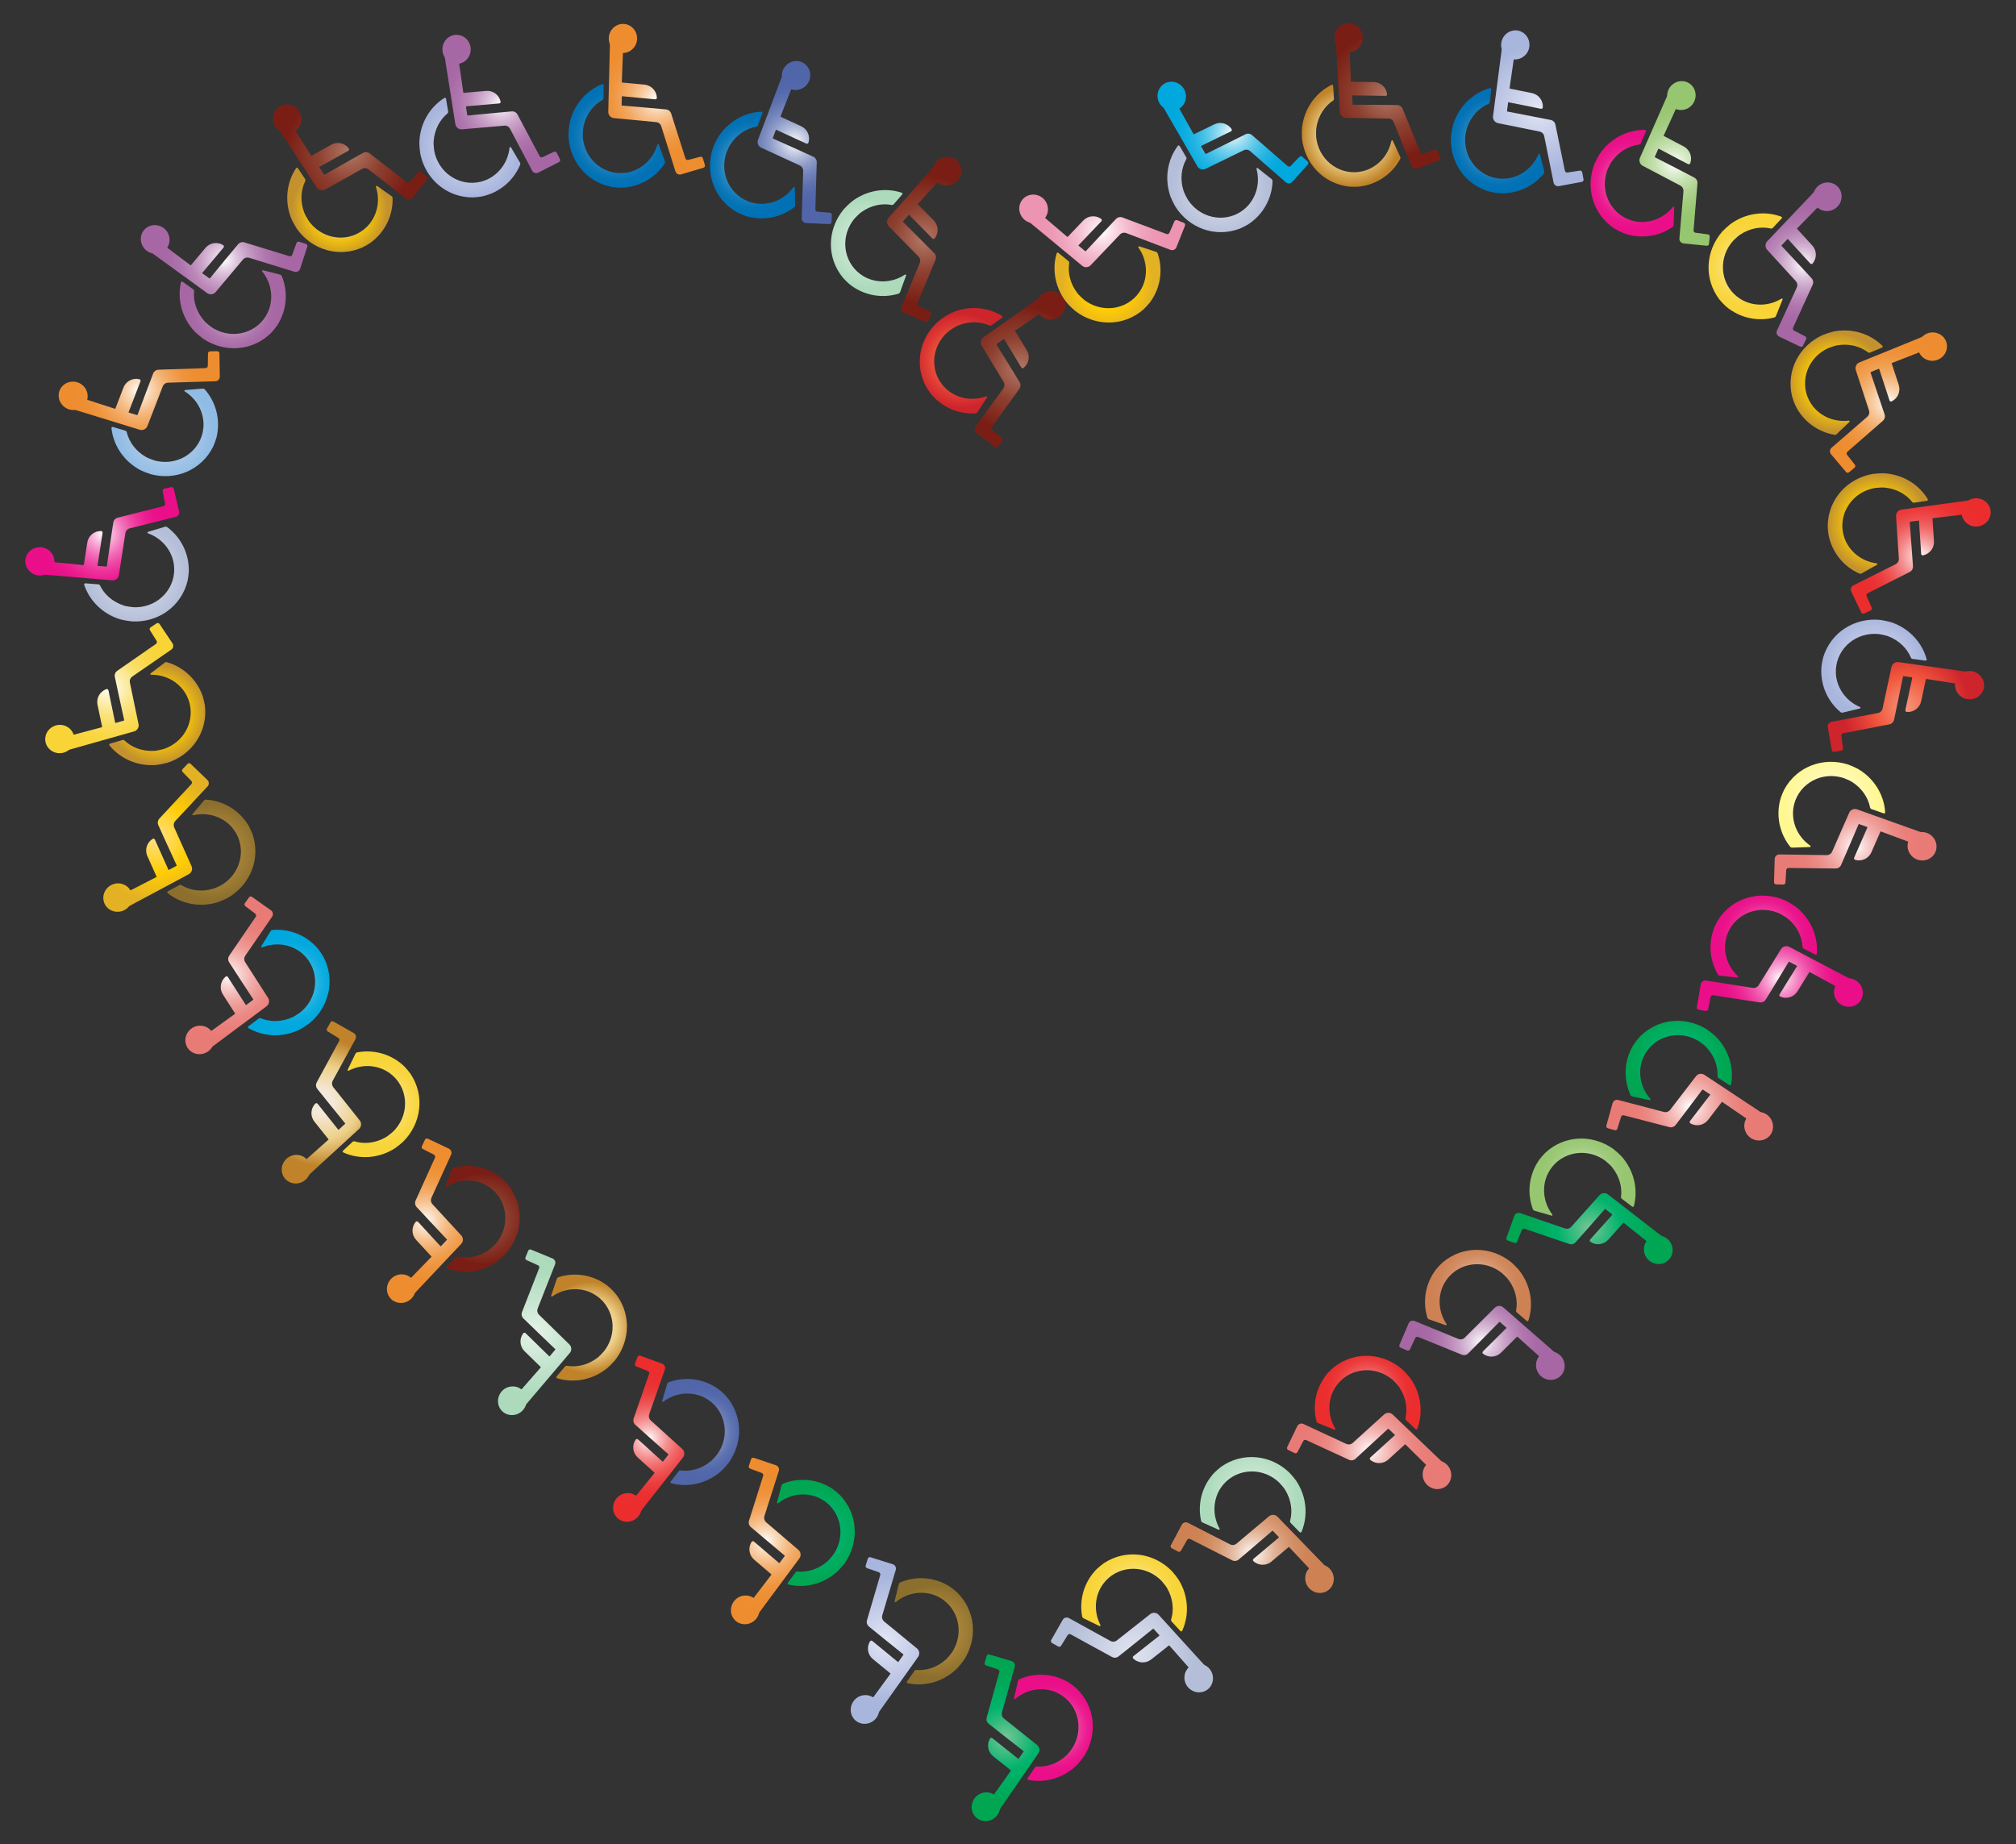 <?xml version="1.0" encoding="UTF-8"?>
<!DOCTYPE svg  PUBLIC '-//W3C//DTD SVG 1.1//EN'  'http://www.w3.org/Graphics/SVG/1.1/DTD/svg11.dtd'>
<svg enable-background="new 0 0 1793.818 1641.226" version="1.1" viewBox="0 0 1793.8 1641.2" xml:space="preserve" xmlns="http://www.w3.org/2000/svg">

	


	<rect x="0" y="0" width="1793.8" height="1641.2" fill="#333333" stroke="none"/>

	


	<radialGradient id="bj" cx="937.31" cy="1537.6" r="41.602" gradientUnits="userSpaceOnUse">
		<stop stop-color="#fff" offset="0"/>
		<stop stop-color="#FAC8E4" offset=".114"/>
		<stop stop-color="#F697CC" offset=".234"/>
		<stop stop-color="#F26DB7" offset=".356"/>
		<stop stop-color="#EF4BA6" offset=".479"/>
		<stop stop-color="#ED3099" offset=".604"/>
		<stop stop-color="#EB1D8F" offset=".731"/>
		<stop stop-color="#EA128A" offset=".861"/>
		<stop stop-color="#EA0E88" offset="1"/>
	</radialGradient>
	<path d="m902.28 1511.2c-0.146 0.636 0.607 1.092 1.103 0.668 10.785-9.206 25.02-10.772 36.24-5.912 17.983 7.788 25.407 29.523 15.772 47.539-1.04 1.946-1.66 2.852-3.643 5.327-1.649 2.059-2.094 2.561-3.071 3.469-7.887 7.325-17.558 10.339-26.204 9.725-0.646-0.046-1.266 0.261-1.634 0.795-1.248 1.811-4.864 7.141-6.511 9.57-0.397 0.585-0.07 1.386 0.624 1.526 15.182 3.055 31.776-1.644 43.736-13.698 1.209-1.218 4.978-5.943 5.904-7.401 12.19-19.192 10.125-44.175-6.872-60.378-1.141-1.089-5.228-4.228-6.583-5.057-14.108-8.634-30.592-8.992-44.033-3.066-2e-3 1e-3 -4e-3 1e-3 -5e-3 2e-3 -2e-3 2e-3 -5e-3 2e-3 -8e-3 3e-3 -0.65 0.289-1.127 0.866-1.289 1.559-0.679 2.917-2.496 10.836-3.526 15.329z" fill="url(#bj)"/>
	<radialGradient id="ay" cx="894.71" cy="1546.4" r="56.63" gradientUnits="userSpaceOnUse">
		<stop stop-color="#77C697" offset="0"/>
		<stop stop-color="#38BC80" offset=".257"/>
		<stop stop-color="#00B36C" offset=".5"/>
		<stop stop-color="#00B269" offset=".543"/>
		<stop stop-color="#00A652" offset="1"/>
	</radialGradient>
	<path d="m880.28 1472.3c-0.997-0.293-2.043 0.276-2.339 1.272l-1.825 6.134c-0.289 0.971 0.24 1.996 1.199 2.323 2.672 0.912 7.818 2.615 10.551 3.522 1.027 0.341 1.608 1.424 1.324 2.468-1.889 6.945-8.73 31.346-11.254 40.342-0.577 2.057 0.133 4.259 1.804 5.591 6.254 4.986 21.722 17.167 30.941 24.321 0.146 0.113 0.173 0.321 0.069 0.473-3.549 5.146-3.766 5.463-4.341 6.313-0.099 0.147-0.302 0.179-0.44 0.068l-23.002-18.345c-0.671-0.535-1.658-0.35-2.095 0.375-3.091 5.131-1.98 11.887 2.835 15.726l15.649 12.481c0.143 0.114 0.168 0.321 0.06 0.468-1.691 2.315-13.104 18.342-14.86 20.877-0.104 0.151-0.308 0.195-0.463 0.097l-0.286-0.183c-1.394-0.891-3.944-1.601-5.857-1.631-6.524-0.102-11.823 4.349-13.124 10.412-1.269 5.917 1.746 11.443 6.277 13.775 7.255 3.735 16.359-0.192 18.517-8.565l0.141-0.546c0.054-0.209 0.144-0.408 0.267-0.586 2.308-3.347 25.539-37.035 33.861-49.113 1.662-2.411 1.177-5.697-1.11-7.526-11.602-9.278-24.089-19.238-29.489-23.543-1.663-1.326-2.364-3.522-1.778-5.566l11.414-40.468c0.609-2.158-0.625-4.406-2.772-5.051-5.602-1.681-15.757-4.704-19.874-5.915z" fill="url(#ay)"/>
	<radialGradient id="an" cx="830.85" cy="1451.7" r="41.52" gradientUnits="userSpaceOnUse">
		<stop stop-color="#C4A873" offset="0"/>
		<stop stop-color="#AA863B" offset=".5"/>
		<stop stop-color="#8C6F2D" offset="1"/>
	</radialGradient>
	<path d="m795.99 1425c-0.154 0.634 0.591 1.1 1.094 0.683 10.912-9.055 25.167-10.423 36.319-5.408 17.873 8.037 24.994 29.873 15.11 47.753-1.067 1.931-1.7 2.829-3.716 5.276-1.677 2.036-2.129 2.532-3.119 3.426-7.988 7.215-17.7 10.094-26.337 9.36-0.645-0.055-1.27 0.244-1.644 0.772-1.273 1.794-4.963 7.072-6.644 9.478-0.405 0.58-0.089 1.385 0.602 1.534 15.138 3.266 31.796-1.203 43.922-13.09 1.225-1.201 5.06-5.874 6.006-7.318 12.455-19.021 10.738-44.03-6.033-60.468-1.126-1.104-5.169-4.3-6.512-5.148-13.986-8.829-30.464-9.415-43.986-3.677-2e-3 1e-3 -4e-3 1e-3 -5e-3 2e-3 -2e-3 2e-3 -5e-3 2e-3 -8e-3 3e-3 -0.654 0.28-1.139 0.85-1.31 1.541-0.72 2.91-2.647 10.803-3.739 15.281z" fill="url(#an)"/>
	<radialGradient id="ac" cx="787.43" cy="1459.9" r="56.708" gradientUnits="userSpaceOnUse">
		<stop stop-color="#E2E5F4" offset=".006"/>
		<stop stop-color="#C7CEE9" offset=".449"/>
		<stop stop-color="#A8B5DC" offset="1"/>
	</radialGradient>
	<path d="m774.54 1385.8c-0.993-0.307-2.047 0.247-2.357 1.239l-1.91 6.108c-0.302 0.967 0.212 1.999 1.166 2.34 2.659 0.949 7.781 2.724 10.502 3.668 1.022 0.355 1.588 1.446 1.289 2.486-1.986 6.918-9.164 31.222-11.813 40.182-0.606 2.049 0.074 4.261 1.726 5.616 6.184 5.072 21.481 17.467 30.6 24.749 0.144 0.115 0.169 0.324 0.062 0.474-3.62 5.096-3.841 5.41-4.428 6.252-0.101 0.145-0.304 0.175-0.441 0.062l-22.745-18.662c-0.664-0.545-1.653-0.374-2.1 0.346-3.162 5.088-2.145 11.858 2.616 15.764l15.475 12.697c0.141 0.116 0.163 0.323 0.053 0.469-1.723 2.291-13.358 18.158-15.149 20.669-0.106 0.149-0.311 0.191-0.464 0.09l-0.283-0.187c-1.382-0.91-3.921-1.655-5.834-1.712-6.522-0.193-11.883 4.185-13.267 10.229-1.351 5.899 1.587 11.466 6.085 13.861 7.203 3.836 16.36 0.035 18.634-8.307l0.148-0.544c0.057-0.208 0.15-0.406 0.275-0.582 2.354-3.315 26.05-36.677 34.539-48.638 1.695-2.388 1.256-5.68-1.005-7.54-11.472-9.438-23.819-19.57-29.159-23.95-1.644-1.349-2.315-3.554-1.701-5.59l11.975-40.306c0.639-2.15-0.564-4.414-2.702-5.089-5.575-1.763-15.688-4.927-19.787-6.194z" fill="url(#ac)"/>
	<radialGradient id="r" cx="725.96" cy="1364.1" r="41.4" gradientUnits="userSpaceOnUse">
		<stop stop-color="#77C697" offset="0"/>
		<stop stop-color="#38BC80" offset=".257"/>
		<stop stop-color="#00B36C" offset=".5"/>
		<stop stop-color="#00B269" offset=".543"/>
		<stop stop-color="#00A652" offset="1"/>
	</radialGradient>
	<path d="m691.37 1337c-0.167 0.63 0.569 1.112 1.08 0.705 11.093-8.832 25.373-9.911 36.421-4.671 17.706 8.397 24.384 30.374 14.139 48.05-1.106 1.909-1.757 2.794-3.822 5.199-1.718 2.001-2.18 2.488-3.188 3.362-8.133 7.052-17.901 9.733-26.521 8.824-0.644-0.068-1.274 0.218-1.66 0.738-1.31 1.767-5.105 6.97-6.834 9.342-0.417 0.571-0.117 1.383 0.571 1.546 15.069 3.572 31.814-0.558 44.179-12.197 1.25-1.176 5.178-5.77 6.153-7.195 12.838-18.764 11.628-43.803-4.806-60.578-1.104-1.127-5.081-4.404-6.406-5.279-13.804-9.11-30.267-10.031-43.902-4.568-2e-3 1e-3 -4e-3 0-5e-3 2e-3 -2e-3 2e-3 -5e-3 2e-3 -8e-3 3e-3 -0.659 0.267-1.156 0.827-1.341 1.514-0.78 2.895-2.867 10.747-4.05 15.203z" fill="url(#r)"/>
	<radialGradient id="g" cx="681.36" cy="1371.4" r="56.805" gradientUnits="userSpaceOnUse">
		<stop stop-color="#fff" offset="0"/>
		<stop stop-color="#FDF4EA" offset=".048"/>
		<stop stop-color="#F9D9B9" offset=".176"/>
		<stop stop-color="#F6C18F" offset=".308"/>
		<stop stop-color="#F3AE6D" offset=".44"/>
		<stop stop-color="#F1A052" offset=".575"/>
		<stop stop-color="#EF953F" offset=".711"/>
		<stop stop-color="#EE8F34" offset=".851"/>
		<stop stop-color="#EE8D30" offset="1"/>
	</radialGradient>
	<path d="m670.71 1297.3c-0.987-0.327-2.051 0.206-2.381 1.191l-2.033 6.068c-0.322 0.96 0.172 2.003 1.119 2.363 2.639 1.003 7.724 2.881 10.425 3.88 1.015 0.375 1.558 1.478 1.239 2.512-2.125 6.877-9.795 31.029-12.625 39.934-0.647 2.036-0.012 4.261 1.612 5.65 6.08 5.197 21.123 17.899 30.092 25.364 0.142 0.118 0.162 0.327 0.052 0.475-3.722 5.021-3.95 5.331-4.554 6.161-0.104 0.143-0.308 0.168-0.443 0.053l-22.362-19.12c-0.653-0.558-1.645-0.407-2.106 0.303-3.265 5.022-2.385 11.812 2.296 15.814l15.214 13.008c0.139 0.119 0.157 0.326 0.044 0.47-1.769 2.256-13.723 17.884-15.565 20.357-0.109 0.147-0.315 0.185-0.466 0.081l-0.279-0.193c-1.363-0.938-3.887-1.734-5.798-1.83-6.517-0.325-11.965 3.943-13.471 9.957-1.47 5.871 1.354 11.496 5.803 13.982 7.123 3.981 16.356 0.367 18.799-7.927l0.159-0.541c0.061-0.207 0.158-0.403 0.287-0.576 2.421-3.267 26.789-36.142 35.518-47.928 1.743-2.353 1.371-5.653-0.852-7.559-11.279-9.669-23.418-20.049-28.668-24.536-1.617-1.382-2.242-3.601-1.587-5.624l12.789-40.055c0.682-2.136-0.474-4.424-2.598-5.143-5.542-1.872-15.588-5.24-19.66-6.591z" fill="url(#g)"/>
	<radialGradient id="c" cx="623.41" cy="1274.3" r="41.23" gradientUnits="userSpaceOnUse">
		<stop stop-color="#fff" offset="0"/>
		<stop stop-color="#D9DEEC" offset=".11"/>
		<stop stop-color="#AFB9D8" offset=".251"/>
		<stop stop-color="#8D9BC7" offset=".394"/>
		<stop stop-color="#7284BA" offset=".539"/>
		<stop stop-color="#5F73B0" offset=".687"/>
		<stop stop-color="#5469AB" offset=".839"/>
		<stop stop-color="#5066A9" offset="1"/>
	</radialGradient>
	<path d="m589.19 1246.6c-0.185 0.625 0.537 1.127 1.059 0.735 11.337-8.517 25.642-9.194 36.538-3.645 17.463 8.892 23.521 31.047 12.784 48.428-1.159 1.877-1.834 2.743-3.967 5.09-1.774 1.952-2.249 2.426-3.281 3.271-8.328 6.82-18.168 9.226-26.758 8.076-0.642-0.086-1.28 0.182-1.68 0.691-1.359 1.73-5.299 6.824-7.094 9.146-0.432 0.559-0.156 1.379 0.528 1.561 14.962 3.994 31.817 0.336 44.504-10.951 1.282-1.14 5.338-5.622 6.353-7.019 13.36-18.396 12.854-43.459-3.102-60.689-1.072-1.157-4.955-4.545-6.255-5.457-13.543-9.495-29.973-10.877-43.757-5.799-2e-3 1e-3 -4e-3 0-5e-3 2e-3 -2e-3 2e-3 -5e-3 2e-3 -8e-3 3e-3 -0.667 0.248-1.179 0.794-1.383 1.476-0.863 2.87-3.169 10.66-4.476 15.081z" fill="url(#c)"/>
	<radialGradient id="b" cx="577.18" cy="1280.2" r="56.909" gradientUnits="userSpaceOnUse">
		<stop stop-color="#fff" offset="0"/>
		<stop stop-color="#FDE8E8" offset=".055"/>
		<stop stop-color="#F8B6B7" offset=".182"/>
		<stop stop-color="#F48C8D" offset=".312"/>
		<stop stop-color="#F16A6B" offset=".444"/>
		<stop stop-color="#EE4F50" offset=".578"/>
		<stop stop-color="#EC3C3D" offset=".713"/>
		<stop stop-color="#EB3132" offset=".852"/>
		<stop stop-color="#EB2D2E" offset="1"/>
	</radialGradient>
	<path d="m569.66 1206.4c-0.977-0.355-2.056 0.148-2.414 1.124l-2.203 6.009c-0.349 0.951 0.116 2.007 1.052 2.394 2.61 1.077 7.64 3.097 10.312 4.172 1.004 0.404 1.516 1.521 1.168 2.545-2.318 6.814-10.663 30.742-13.742 39.564-0.704 2.017-0.132 4.259 1.453 5.693 5.932 5.365 20.611 18.485 29.368 26.199 0.138 0.122 0.153 0.331 0.039 0.477-3.862 4.915-4.098 5.218-4.726 6.031-0.108 0.14-0.313 0.16-0.444 0.041l-21.816-19.74c-0.637-0.576-1.633-0.453-2.114 0.244-3.404 4.929-2.715 11.74 1.851 15.872l14.843 13.431c0.135 0.123 0.147 0.33 0.031 0.471-1.831 2.205-14.22 17.491-16.13 19.912-0.113 0.144-0.32 0.176-0.468 0.068l-0.274-0.2c-1.336-0.976-3.836-1.843-5.744-1.992-6.506-0.508-12.071 3.605-13.746 9.575-1.634 5.827 1.03 11.53 5.408 14.139 7.009 4.179 16.339 0.826 19.014-7.396l0.174-0.536c0.067-0.206 0.169-0.398 0.303-0.568 2.512-3.197 27.793-35.375 36.851-46.911 1.808-2.303 1.529-5.612-0.64-7.58-11.002-9.982-22.845-20.699-27.967-25.332-1.577-1.427-2.14-3.662-1.429-5.666l13.909-39.68c0.742-2.116-0.35-4.436-2.453-5.214-5.485-2.033-15.432-5.682-19.466-7.146z" fill="url(#b)"/>
	<radialGradient id="a" cx="524.12" cy="1181.4" r="40.996" gradientUnits="userSpaceOnUse">
		<stop stop-color="#F4E8D9" offset=".18"/>
		<stop stop-color="#EDD089" offset=".59"/>
		<stop stop-color="#C08329" offset="1"/>
	</radialGradient>
	<path d="m490.42 1152.9c-0.209 0.618 0.494 1.147 1.03 0.775 11.654-8.077 25.975-8.207 36.65-2.245 17.11 9.553 22.316 31.924 10.922 48.882-1.23 1.831-1.938 2.671-4.159 4.934-1.847 1.883-2.34 2.338-3.404 3.143-8.583 6.497-18.507 8.525-27.048 7.046-0.638-0.111-1.286 0.133-1.705 0.627-1.424 1.677-5.556 6.616-7.439 8.868-0.454 0.542-0.208 1.372 0.467 1.58 14.799 4.563 31.781 1.553 44.89-9.24 1.325-1.09 5.549-5.414 6.617-6.771 14.054-17.872 14.507-42.935-0.778-60.763-1.026-1.198-4.778-4.731-6.042-5.692-13.17-10.006-29.535-12.016-43.503-7.469-2e-3 0-4e-3 0-5e-3 2e-3 -2e-3 2e-3 -5e-3 2e-3 -8e-3 3e-3 -0.676 0.223-1.208 0.748-1.439 1.422-0.968 2.834-3.571 10.531-5.046 14.898z" fill="url(#a)"/>
	<radialGradient id="bt" cx="475.7" cy="1185.6" r="56.996" gradientUnits="userSpaceOnUse">
		<stop stop-color="#E6F3E9" offset=".006"/>
		<stop stop-color="#C9E6D2" offset=".449"/>
		<stop stop-color="#ACDABB" offset="1"/>
	</radialGradient>
	<path d="m472.44 1112c-0.963-0.392-2.06 0.069-2.455 1.031l-2.431 5.92c-0.385 0.937 0.039 2.01 0.96 2.432 2.567 1.176 7.516 3.387 10.145 4.563 0.988 0.442 1.457 1.578 1.07 2.588-2.577 6.721-11.831 30.312-15.245 39.009-0.781 1.989-0.295 4.251 1.234 5.744 5.722 5.589 19.889 19.26 28.344 27.303 0.134 0.127 0.14 0.337 0.021 0.478-4.047 4.763-4.295 5.057-4.953 5.846-0.113 0.136-0.318 0.148-0.445 0.024l-21.045-20.56c-0.614-0.6-1.614-0.515-2.122 0.163-3.591 4.795-3.163 11.628 1.242 15.931l14.318 13.988c0.131 0.128 0.135 0.336 0.013 0.472-1.914 2.134-14.879 16.935-16.88 19.281-0.119 0.139-0.326 0.163-0.47 0.05l-0.266-0.211c-1.298-1.026-3.763-1.988-5.664-2.21-6.481-0.756-12.2 3.141-14.102 9.042-1.856 5.76 0.589 11.561 4.863 14.336 6.844 4.444 16.296 1.451 19.283-6.663l0.195-0.529c0.075-0.203 0.185-0.391 0.325-0.556 2.632-3.099 29.126-34.286 38.618-45.467 1.895-2.232 1.743-5.55-0.349-7.599-10.612-10.396-22.037-21.558-26.977-26.383-1.521-1.486-1.999-3.741-1.211-5.717l15.417-39.119c0.822-2.086-0.18-4.446-2.251-5.304-5.407-2.238-15.207-6.265-19.182-7.883z" fill="url(#bt)"/>
	<radialGradient id="bs" cx="429.43" cy="1084.6" r="40.67" gradientUnits="userSpaceOnUse">
		<stop stop-color="#B27867" offset="0"/>
		<stop stop-color="#8E4130" offset=".5"/>
		<stop stop-color="#7A1E15" offset="1"/>
	</radialGradient>
	<path d="m396.46 1055.1c-0.241 0.606 0.433 1.171 0.989 0.828 12.06-7.458 26.368-6.841 36.717-0.331 16.589 10.432 20.621 33.044 8.358 49.385-1.324 1.765-2.075 2.566-4.41 4.711-1.943 1.784-2.459 2.213-3.563 2.962-8.91 6.041-18.927 7.548-27.378 5.626-0.631-0.144-1.291 0.066-1.735 0.537-1.509 1.6-5.894 6.318-7.891 8.468-0.481 0.518-0.28 1.359 0.384 1.603 14.541 5.329 31.657 3.208 45.311-6.887 1.38-1.02 5.824-5.117 6.961-6.417 14.967-17.115 16.726-42.12 2.392-60.721-0.963-1.25-4.525-4.974-5.737-5.999-12.63-10.679-28.868-13.54-43.054-9.727-2e-3 0-4e-3 0-5e-3 1e-3 -2e-3 2e-3 -5e-3 1e-3 -8e-3 2e-3 -0.686 0.187-1.246 0.684-1.511 1.345-1.119 2.779-4.119 10.33-5.82 14.614z" fill="url(#bs)"/>
	<radialGradient id="br" cx="378.07" cy="1086.3" r="57.008" gradientUnits="userSpaceOnUse">
		<stop stop-color="#fff" offset="0"/>
		<stop stop-color="#FDF4EA" offset=".048"/>
		<stop stop-color="#F9D9B9" offset=".176"/>
		<stop stop-color="#F6C18F" offset=".308"/>
		<stop stop-color="#F3AE6D" offset=".44"/>
		<stop stop-color="#F1A052" offset=".575"/>
		<stop stop-color="#EF953F" offset=".711"/>
		<stop stop-color="#EE8F34" offset=".851"/>
		<stop stop-color="#EE8D30" offset="1"/>
	</radialGradient>
	<path d="m380.64 1013.3c-0.941-0.442-2.061-0.038-2.505 0.901l-2.736 5.785c-0.433 0.916-0.066 2.009 0.831 2.479 2.502 1.308 7.329 3.774 9.893 5.086 0.963 0.493 1.373 1.652 0.933 2.641-2.924 6.577-13.396 29.653-17.259 38.161-0.883 1.945-0.516 4.23 0.933 5.801 5.423 5.879 18.858 20.271 26.881 28.744 0.127 0.134 0.123 0.344-4e-3 0.478-4.29 4.546-4.553 4.826-5.251 5.58-0.12 0.13-0.326 0.131-0.446 1e-3l-19.944-21.63c-0.582-0.631-1.585-0.599-2.127 0.052-3.836 4.601-3.765 11.447 0.41 15.975l13.569 14.716c0.124 0.134 0.117 0.342-0.012 0.472-2.023 2.031-15.742 16.136-17.863 18.374-0.126 0.133-0.334 0.146-0.472 0.025l-0.255-0.224c-1.243-1.093-3.654-2.182-5.541-2.503-6.433-1.093-12.347 2.5-14.554 8.294-2.154 5.656-0.015 11.576 4.109 14.57 6.603 4.795 16.198 2.299 19.605-5.649l0.222-0.518c0.085-0.199 0.205-0.381 0.353-0.538 2.79-2.957 30.874-32.72 40.937-43.391 2.009-2.131 2.03-5.451 0.047-7.607-10.056-10.935-20.883-22.678-25.565-27.754-1.442-1.563-1.801-3.841-0.911-5.772l17.436-38.262c0.93-2.04 0.052-4.449-1.972-5.414-5.281-2.518-14.858-7.051-18.742-8.873z" fill="url(#br)"/>
	<radialGradient id="bq" cx="339.09" cy="982.69" r="41.101" gradientUnits="userSpaceOnUse">
		<stop stop-color="#fff" offset="0"/>
		<stop stop-color="#FDF4CC" offset=".14"/>
		<stop stop-color="#FCEA9F" offset=".286"/>
		<stop stop-color="#FAE279" offset=".433"/>
		<stop stop-color="#F9DC5C" offset=".578"/>
		<stop stop-color="#F9D848" offset=".722"/>
		<stop stop-color="#F8D53B" offset=".864"/>
		<stop stop-color="#F8D437" offset="1"/>
	</radialGradient>
	<path d="m309.37 951.9c-0.284 0.587 0.348 1.199 0.926 0.897 12.567-6.569 26.793-4.92 36.646 2.32 15.793 11.603 18.182 34.446 4.772 49.859-1.448 1.665-2.254 2.41-4.739 4.38-2.067 1.639-2.612 2.03-3.767 2.697-9.323 5.382-19.422 6.162-27.713 3.635-0.619-0.189-1.292-0.028-1.77 0.41-1.621 1.487-6.334 5.876-8.482 7.876-0.517 0.482-0.377 1.335 0.268 1.626 14.118 6.364 31.342 5.485 45.69-3.598 1.45-0.918 6.178-4.683 7.406-5.897 16.163-15.99 19.723-40.803 6.768-60.39-0.87-1.316-4.154-5.288-5.289-6.398-11.826-11.563-27.816-15.588-42.24-12.81-2e-3 0-4e-3 0-5e-3 1e-3 -2e-3 2e-3 -5e-3 1e-3 -8e-3 2e-3 -0.698 0.137-1.292 0.593-1.604 1.232-1.315 2.693-4.853 10.007-6.859 14.158z" fill="url(#bq)"/>
	<radialGradient id="bp" cx="285.97" cy="981" r="56.828" gradientUnits="userSpaceOnUse">
		<stop stop-color="#F4E8D9" offset=".18"/>
		<stop stop-color="#EDD089" offset=".59"/>
		<stop stop-color="#C08329" offset="1"/>
	</radialGradient>
	<path d="m296.61 909.05c-0.907-0.508-2.053-0.187-2.564 0.718l-3.147 5.573c-0.498 0.882-0.211 1.999 0.65 2.532 2.401 1.485 7.038 4.293 9.5 5.786 0.925 0.561 1.25 1.747 0.74 2.701-3.391 6.349-15.501 28.609-19.968 36.816-1.021 1.877-0.82 4.182 0.512 5.853 4.985 6.255 17.346 21.579 24.737 30.61 0.117 0.143 0.097 0.352-0.039 0.477-4.607 4.224-4.889 4.485-5.64 5.186-0.129 0.121-0.334 0.107-0.445-0.031l-18.331-23.013c-0.535-0.672-1.538-0.711-2.125-0.102-4.158 4.312-4.581 11.146-0.744 15.962l12.471 15.657c0.114 0.143 0.092 0.35-0.046 0.47-2.164 1.88-16.865 14.957-19.142 17.037-0.135 0.124-0.344 0.121-0.472-9e-3l-0.238-0.242c-1.161-1.179-3.487-2.44-5.346-2.896-6.337-1.555-12.496 1.603-15.115 7.222-2.557 5.485-0.851 11.544 3.047 14.828 6.239 5.259 15.99 3.462 19.961-4.219l0.259-0.501c0.099-0.192 0.232-0.365 0.391-0.512 2.997-2.748 33.156-30.406 43.962-40.323 2.158-1.98 2.418-5.291 0.596-7.584-9.24-11.632-19.191-24.126-23.495-29.527-1.325-1.663-1.519-3.96-0.492-5.823l20.152-36.903c1.075-1.968 0.373-4.434-1.576-5.542-5.085-2.891-14.31-8.103-18.053-10.201z" fill="url(#bp)"/>
	<radialGradient id="bo" cx="256.95" cy="874.34" r="41.959" gradientUnits="userSpaceOnUse">
		<stop stop-color="#fff" offset="0"/>
		<stop stop-color="#F4FBFE" offset=".021"/>
		<stop stop-color="#BCE8F6" offset=".135"/>
		<stop stop-color="#8AD7F0" offset=".254"/>
		<stop stop-color="#5FC9EA" offset=".373"/>
		<stop stop-color="#3DBDE6" offset=".493"/>
		<stop stop-color="#22B4E2" offset=".615"/>
		<stop stop-color="#0FADE0" offset=".738"/>
		<stop stop-color="#04A9DE" offset=".865"/>
		<stop stop-color="#00A8DE" offset="1"/>
	</radialGradient>
	<path d="m232.51 842.03c-0.342 0.555 0.223 1.229 0.83 0.987 13.173-5.249 27.155-2.154 36.216 6.057 14.523 13.157 14.563 36.125-0.354 50.086-1.611 1.508-2.489 2.167-5.162 3.872-2.224 1.419-2.806 1.752-4.023 2.297-9.824 4.4-19.951 4.143-27.939 0.781-0.597-0.251-1.283-0.16-1.802 0.227-1.765 1.314-6.902 5.197-9.243 6.967-0.564 0.427-0.512 1.29 0.1 1.645 13.393 7.775 30.617 8.662 45.818 1.094 1.536-0.765 6.625-4.027 7.97-5.109 17.714-14.252 23.793-38.572 12.91-59.381-0.731-1.398-3.591-5.685-4.607-6.905-10.582-12.712-26.075-18.352-40.708-17.063-2e-3 0-4e-3 -1e-3 -5e-3 0-2e-3 2e-3 -6e-3 0-8e-3 1e-3 -0.708 0.065-1.346 0.457-1.722 1.062-1.584 2.544-5.851 9.458-8.271 13.382z" fill="url(#bo)"/>
	<radialGradient id="bn" cx="203.88" cy="867.93" r="56.76" gradientUnits="userSpaceOnUse">
		<stop stop-color="#fff" offset="0"/>
		<stop stop-color="#FFFEFE" offset=".002"/>
		<stop stop-color="#F8D6D5" offset=".16"/>
		<stop stop-color="#F3B6B3" offset=".32"/>
		<stop stop-color="#EE9C98" offset=".483"/>
		<stop stop-color="#EB8A85" offset=".649"/>
		<stop stop-color="#EA7F7A" offset=".819"/>
		<stop stop-color="#E97B76" offset="1"/>
	</radialGradient>
	<path d="m224.2 798.09c-0.85-0.598-2.023-0.396-2.624 0.452l-3.7 5.222c-0.586 0.826-0.415 1.967 0.388 2.585 2.237 1.723 6.562 4.99 8.858 6.728 0.863 0.653 1.065 1.865 0.46 2.763-4.023 5.969-18.346 26.873-23.629 34.58-1.208 1.762-1.244 4.076-0.09 5.874 4.319 6.733 15.047 23.24 21.476 32.979 0.102 0.154 0.061 0.36-0.087 0.47-5.015 3.731-5.323 3.962-6.141 4.582-0.141 0.107-0.343 0.072-0.439-0.077l-15.88-24.767c-0.463-0.723-1.457-0.865-2.104-0.319-4.577 3.864-5.697 10.619-2.373 15.803l10.804 16.851c0.099 0.154 0.056 0.357-0.094 0.463-2.345 1.648-18.307 13.154-20.785 14.989-0.147 0.109-0.355 0.086-0.469-0.057l-0.212-0.265c-1.034-1.292-3.22-2.784-5.021-3.428-6.145-2.195-12.594 0.316-15.775 5.638-3.104 5.195-2.027 11.397 1.514 15.062 5.669 5.87 15.552 5.079 20.288-2.155l0.309-0.471c0.118-0.181 0.268-0.34 0.441-0.469 3.262-2.427 36.092-26.855 47.856-35.615 2.349-1.749 2.946-5.016 1.369-7.483-8.002-12.516-16.623-25.962-20.351-31.776-1.148-1.79-1.106-4.095 0.106-5.843l23.822-34.648c1.27-1.848 0.825-4.373-1.001-5.674-4.764-3.395-13.408-9.523-16.916-11.994z" fill="url(#bn)"/>
	<radialGradient id="bm" cx="188.04" cy="758.36" r="43.148" gradientUnits="userSpaceOnUse">
		<stop stop-color="#C4A873" offset="0"/>
		<stop stop-color="#AA863B" offset=".5"/>
		<stop stop-color="#8C6F2D" offset="1"/>
	</radialGradient>
	<path d="m171.3 724.39c-0.421 0.498 0.039 1.248 0.674 1.099 13.805-3.237 27.174 1.898 34.917 11.361 12.411 15.166 9.044 37.886-7.778 49.479-1.817 1.252-2.783 1.774-5.679 3.064-2.409 1.074-3.035 1.316-4.32 1.675-10.368 2.894-20.344 1.138-27.746-3.371-0.553-0.337-1.245-0.348-1.816-0.043-1.94 1.037-7.597 4.116-10.174 5.519-0.621 0.338-0.697 1.2-0.145 1.642 12.092 9.675 28.994 13.107 45.149 7.877 1.632-0.528 7.149-3 8.64-3.87 19.632-11.468 29.251-34.616 21.574-56.81-0.515-1.491-2.708-6.154-3.532-7.512-8.579-14.141-23.065-22.016-37.727-22.912-2e-3 0-4e-3 -1e-3 -5e-3 0-3e-3 1e-3 -6e-3 0-8e-3 0-0.71-0.041-1.399 0.253-1.86 0.795-1.943 2.281-7.189 8.486-10.164 12.007z" fill="url(#bm)"/>
	<radialGradient id="bl" cx="138.86" cy="745.3" r="57.332" gradientUnits="userSpaceOnUse">
		<stop stop-color="#FCF3DD" offset="0"/>
		<stop stop-color="#FDEDC1" offset="0"/>
		<stop stop-color="#FFE18A" offset="0"/>
		<stop stop-color="#FFCD03" offset=".551"/>
		<stop stop-color="#F7C50D" offset=".668"/>
		<stop stop-color="#E2B124" offset="1"/>
	</radialGradient>
	<path d="m169.59 679.71c-0.752-0.718-1.942-0.692-2.662 0.058l-4.434 4.615c-0.702 0.73-0.702 1.884 0 2.614 1.956 2.036 5.749 5.908 7.763 7.967 0.756 0.774 0.776 2.003 0.045 2.8-4.863 5.306-22.129 23.855-28.497 30.694-1.456 1.564-1.834 3.846-0.96 5.796 3.272 7.299 11.434 25.215 16.347 35.8 0.078 0.167 7e-3 0.365-0.156 0.452-5.513 2.946-5.851 3.128-6.752 3.621-0.155 0.085-0.35 0.021-0.423-0.141l-12.032-26.849c-0.351-0.784-1.312-1.071-2.033-0.627-5.1 3.143-7.209 9.656-4.691 15.276l8.186 18.267c0.075 0.167 2e-3 0.362-0.161 0.443-2.564 1.282-20.055 10.293-22.778 11.741-0.162 0.086-0.363 0.032-0.455-0.126l-0.17-0.294c-0.831-1.431-2.771-3.231-4.457-4.135-5.752-3.082-12.502-1.555-16.436 3.236-3.84 4.677-3.695 10.97-0.737 15.12 4.735 6.646 14.627 7.329 20.383 0.878l0.375-0.42c0.144-0.161 0.315-0.296 0.506-0.398 3.586-1.917 39.676-21.205 52.609-28.123 2.582-1.381 3.658-4.523 2.464-7.197-6.057-13.565-12.588-28.14-15.414-34.443-0.87-1.94-0.486-4.214 0.971-5.762l28.697-30.732c1.53-1.639 1.464-4.202-0.148-5.76-4.207-4.065-11.846-11.408-14.95-14.371z" fill="url(#bl)"/>
	<radialGradient id="bk" cx="139.93" cy="635.08" r="44.317" gradientUnits="userSpaceOnUse">
		<stop stop-color="#FFFBCC" offset="0"/>
		<stop stop-color="#FBF2BB" offset=".115"/>
		<stop stop-color="#F0D98E" offset=".341"/>
		<stop stop-color="#EED688" offset=".371"/>
		<stop stop-color="#EBBB10" offset=".685"/>
		<stop stop-color="#C3922E" offset="1"/>
	</radialGradient>
	<path d="m134.03 599.25c-0.518 0.397-0.229 1.228 0.423 1.218 14.178-0.209 26.139 7.667 31.678 18.568 8.879 17.47 0.729 38.943-18.184 46.67-2.043 0.834-3.098 1.137-6.203 1.778-2.583 0.533-3.246 0.637-4.578 0.712-10.747 0.609-20.117-3.241-26.383-9.229-0.468-0.448-1.142-0.606-1.765-0.43-2.117 0.598-8.301 2.395-11.119 3.215-0.679 0.198-0.938 1.023-0.493 1.573 9.742 12.038 25.518 19.007 42.419 17.354 1.708-0.167 7.625-1.401 9.268-1.932 21.631-7.002 35.979-27.557 33.229-50.879-0.185-1.566-1.329-6.591-1.843-8.094-5.355-15.649-17.821-26.441-31.952-30.453-2e-3 -1e-3 -3e-3 -2e-3 -5e-3 -1e-3 -3e-3 1e-3 -5e-3 -1e-3 -8e-3 -2e-3 -0.685-0.192-1.42-0.052-1.987 0.378-2.386 1.812-8.838 6.751-12.497 9.554z" fill="url(#bk)"/>
	<radialGradient id="bi" cx="97.189" cy="612.34" r="57.45" gradientUnits="userSpaceOnUse">
		<stop stop-color="#fff" offset="0"/>
		<stop stop-color="#FDF4CC" offset=".14"/>
		<stop stop-color="#FCEA9F" offset=".286"/>
		<stop stop-color="#FAE279" offset=".433"/>
		<stop stop-color="#F9DC5C" offset=".578"/>
		<stop stop-color="#F9D848" offset=".722"/>
		<stop stop-color="#F8D53B" offset=".864"/>
		<stop stop-color="#F8D437" offset="1"/>
	</radialGradient>
	<path d="m141.93 555.24c-0.581-0.862-1.749-1.091-2.613-0.513l-5.319 3.56c-0.842 0.563-1.089 1.69-0.559 2.554 1.475 2.407 4.352 7.001 5.878 9.444 0.573 0.918 0.33 2.122-0.555 2.745-5.886 4.143-26.72 18.569-34.403 23.886-1.757 1.216-2.615 3.365-2.178 5.457 1.635 7.83 5.775 27.077 8.31 38.468 0.04 0.18-0.071 0.358-0.249 0.408-6.015 1.698-6.385 1.804-7.371 2.092-0.17 0.05-0.347-0.055-0.383-0.228l-6.009-28.802c-0.175-0.841-1.053-1.327-1.852-1.048-5.654 1.979-9.108 7.89-7.85 13.919l4.088 19.595c0.037 0.179-0.075 0.354-0.252 0.399-2.779 0.704-21.793 5.764-24.762 6.596-0.176 0.049-0.362-0.046-0.418-0.221l-0.103-0.323c-0.505-1.576-2.016-3.749-3.47-4.992-4.959-4.241-11.879-4.194-16.748-0.355-4.752 3.747-5.956 9.926-3.955 14.612 3.204 7.505 12.72 10.289 19.723 5.218l0.457-0.33c0.175-0.127 0.371-0.222 0.58-0.281 3.913-1.105 43.294-12.226 57.408-16.217 2.818-0.797 4.541-3.636 3.946-6.503-3.015-14.547-6.277-30.182-7.688-36.943-0.435-2.082 0.426-4.22 2.182-5.421l34.607-23.881c1.846-1.274 2.329-3.791 1.088-5.658-3.241-4.872-9.133-13.679-11.53-17.237z" fill="url(#bi)"/>
	<radialGradient id="bh" cx="121.43" cy="510.87" r="44.445" gradientUnits="userSpaceOnUse">
		<stop stop-color="#E1E4EF" offset="0"/>
		<stop stop-color="#CBD1E4" offset=".5"/>
		<stop stop-color="#B4BED8" offset="1"/>
	</radialGradient>
	<path d="m131.73 473.3c-0.624 0.189-0.647 1.068-0.032 1.289 13.345 4.792 21.771 16.373 23.121 28.525 2.166 19.477-13.017 36.711-33.439 37.29-2.205 0.063-3.3-0.025-6.432-0.518-2.606-0.409-3.263-0.546-4.536-0.944-10.274-3.211-17.691-10.11-21.45-17.92-0.281-0.584-0.855-0.969-1.501-1.024-2.192-0.185-8.613-0.678-11.54-0.902-0.705-0.054-1.238 0.628-1.015 1.299 4.884 14.696 17.201 26.769 33.602 31.167 1.657 0.445 7.63 1.371 9.355 1.451 22.711 1.055 43.374-13.138 49.003-35.937 0.378-1.531 1.075-6.638 1.122-8.224 0.492-16.532-7.38-31.02-19.196-39.746-2e-3 -1e-3 -2e-3 -3e-3 -4e-3 -3e-3 -3e-3 0-4e-3 -3e-3 -7e-3 -5e-3 -0.574-0.421-1.311-0.549-1.993-0.345-2.87 0.857-10.647 3.211-15.058 4.547z" fill="url(#bh)"/>
	<radialGradient id="bg" cx="90.984" cy="474.95" r="56.613" gradientUnits="userSpaceOnUse">
		<stop stop-color="#fff" offset="0"/>
		<stop stop-color="#FAC8E4" offset=".114"/>
		<stop stop-color="#F697CC" offset=".234"/>
		<stop stop-color="#F26DB7" offset=".356"/>
		<stop stop-color="#EF4BA6" offset=".479"/>
		<stop stop-color="#ED3099" offset=".604"/>
		<stop stop-color="#EB1D8F" offset=".731"/>
		<stop stop-color="#EA128A" offset=".861"/>
		<stop stop-color="#EA0E88" offset="1"/>
	</radialGradient>
	<path d="m154.6 434.88c-0.24-1.011-1.253-1.637-2.265-1.399l-6.231 1.461c-0.986 0.231-1.614 1.199-1.422 2.194 0.534 2.772 1.611 8.085 2.18 10.908 0.214 1.061-0.438 2.103-1.485 2.374-6.967 1.807-31.545 7.982-40.607 10.257-2.072 0.52-3.631 2.23-3.958 4.342-1.224 7.904-4.12 27.378-5.754 38.932-0.026 0.183-0.193 0.31-0.377 0.295-6.228-0.526-6.612-0.557-7.636-0.635-0.177-0.013-0.305-0.173-0.278-0.348l4.507-29.074c0.132-0.849-0.519-1.613-1.365-1.632-5.989-0.136-11.301 4.182-12.245 10.267l-3.066 19.78c-0.028 0.181-0.195 0.305-0.377 0.284-2.849-0.318-22.428-2.271-25.5-2.537-0.182-0.016-0.322-0.171-0.313-0.354l0.017-0.339c0.081-1.653-0.568-4.218-1.491-5.894-3.15-5.715-9.645-8.105-15.553-6.224-5.767 1.836-9.067 7.196-8.842 12.287 0.359 8.152 8.287 14.106 16.627 11.823l0.544-0.149c0.209-0.057 0.426-0.077 0.641-0.059 4.052 0.342 44.828 3.786 59.443 5.015 2.918 0.245 5.529-1.806 5.982-4.699 2.295-14.677 4.742-30.461 5.799-37.286 0.325-2.102 1.884-3.801 3.949-4.307l40.796-10.18c2.176-0.543 3.514-2.73 3.009-4.914-1.32-5.698-3.736-16.014-4.729-20.189z" fill="url(#bg)"/>
	<radialGradient id="bf" cx="146.6" cy="384.77" r="43.395" gradientUnits="userSpaceOnUse">
		<stop stop-color="#CCDDF2" offset="0"/>
		<stop stop-color="#ACCAEA" offset=".5"/>
		<stop stop-color="#A7C8E9" offset=".572"/>
		<stop stop-color="#90BBE4" offset="1"/>
	</radialGradient>
	<path d="m164.71 347.07c-0.65 0.052-0.859 0.907-0.305 1.253 12.021 7.52 17.792 20.627 16.528 32.789-2.024 19.492-20.525 33.104-40.603 29.328-2.168-0.408-3.219-0.726-6.175-1.874-2.459-0.954-3.072-1.227-4.232-1.887-9.357-5.322-15.137-13.64-17.149-22.071-0.15-0.63-0.63-1.129-1.249-1.319-2.103-0.647-8.272-2.494-11.084-3.335-0.677-0.203-1.343 0.35-1.268 1.053 1.648 15.398 11.116 29.814 26.207 37.599 1.525 0.787 7.164 2.962 8.833 3.407 21.968 5.859 45.176-3.616 55.523-24.697 0.695-1.416 2.462-6.257 2.845-7.798 3.996-16.05-0.616-31.88-10.307-42.919-1e-3 -1e-3 -2e-3 -3e-3 -4e-3 -4e-3 -3e-3 -1e-3 -4e-3 -4e-3 -6e-3 -6e-3 -0.471-0.533-1.164-0.815-1.874-0.761-2.986 0.228-11.085 0.874-15.68 1.242z" fill="url(#bf)"/>
	<radialGradient id="be" cx="123.88" cy="347.62" r="56.431" gradientUnits="userSpaceOnUse">
		<stop stop-color="#fff" offset="0"/>
		<stop stop-color="#FDF4EA" offset=".048"/>
		<stop stop-color="#F9D9B9" offset=".176"/>
		<stop stop-color="#F6C18F" offset=".308"/>
		<stop stop-color="#F3AE6D" offset=".44"/>
		<stop stop-color="#F1A052" offset=".575"/>
		<stop stop-color="#EF953F" offset=".711"/>
		<stop stop-color="#EE8F34" offset=".851"/>
		<stop stop-color="#EE8D30" offset="1"/>
	</radialGradient>
	<path d="m195.24 314.39c-0.02-1.039-0.877-1.866-1.916-1.849l-6.399 0.103c-1.013 0.016-1.832 0.829-1.856 1.841-0.067 2.823-0.145 8.242-0.189 11.122-0.016 1.082-0.875 1.961-1.956 2.004-7.192 0.285-32.52 1.093-41.86 1.389-2.136 0.068-4.022 1.407-4.791 3.401-2.876 7.464-9.847 25.876-13.9 36.819-0.064 0.173-0.254 0.262-0.431 0.208-5.974-1.839-6.342-1.95-7.326-2.243-0.17-0.051-0.261-0.234-0.198-0.4l10.587-27.451c0.309-0.801-0.164-1.686-0.987-1.885-5.823-1.407-11.932 1.683-14.148 7.429l-7.202 18.677c-0.066 0.17-0.255 0.256-0.428 0.198-2.716-0.917-21.432-6.987-24.378-7.9-0.175-0.054-0.279-0.235-0.231-0.412l0.088-0.328c0.431-1.598 0.342-4.242-0.204-6.076-1.863-6.254-7.701-9.97-13.874-9.389-6.025 0.568-10.39 5.103-11.253 10.126-1.383 8.042 5.099 15.545 13.733 15.088l0.563-0.03c0.216-0.011 0.432 0.015 0.639 0.079 3.886 1.196 42.998 13.23 57.018 17.539 2.799 0.86 5.787-0.589 6.844-3.32 5.363-13.854 11.11-28.756 13.594-35.2 0.765-1.984 2.649-3.313 4.775-3.369l42.028-1.274c2.241-0.068 4.014-1.92 3.985-4.162-0.077-5.85-0.245-16.445-0.327-20.735z" fill="url(#be)"/>
	<radialGradient id="bd" cx="207.07" cy="275.18" r="41.453" gradientUnits="userSpaceOnUse">
		<stop stop-color="#fff" offset="0"/>
		<stop stop-color="#F6F0F6" offset=".049"/>
		<stop stop-color="#DEC6DD" offset=".199"/>
		<stop stop-color="#CAA4C8" offset=".352"/>
		<stop stop-color="#BA89B8" offset=".508"/>
		<stop stop-color="#AF76AD" offset=".665"/>
		<stop stop-color="#A86BA6" offset=".828"/>
		<stop stop-color="#A667A4" offset="1"/>
	</radialGradient>
	<path d="m233.99 240.48c-0.632-0.162-1.107 0.579-0.695 1.086 8.931 11.014 10.138 25.284 4.996 36.377-8.239 17.781-30.154 24.654-47.922 14.568-1.919-1.089-2.809-1.732-5.233-3.776-2.017-1.7-2.508-2.158-3.391-3.157-7.124-8.07-9.893-17.814-9.061-26.441 0.062-0.645-0.229-1.272-0.753-1.653-1.779-1.294-7.016-5.043-9.402-6.751-0.575-0.411-1.384-0.105-1.541 0.585-3.437 15.1 0.842 31.808 12.592 44.068 1.187 1.239 5.816 5.126 7.249 6.088 18.879 12.669 43.905 11.236 60.532-5.347 1.117-1.114 4.358-5.12 5.221-6.453 8.987-13.885 9.76-30.355 4.175-43.941-1e-3 -2e-3 -1e-3 -4e-3 -2e-3 -5e-3 -2e-3 -2e-3 -2e-3 -5e-3 -3e-3 -8e-3 -0.273-0.657-0.837-1.148-1.526-1.328-2.899-0.754-10.77-2.77-15.236-3.912z" fill="url(#bd)"/>
	<radialGradient id="bc" cx="199.42" cy="231.1" r="56.764" gradientUnits="userSpaceOnUse">
		<stop stop-color="#fff" offset="0"/>
		<stop stop-color="#F6F0F6" offset=".049"/>
		<stop stop-color="#DEC6DD" offset=".199"/>
		<stop stop-color="#CAA4C8" offset=".352"/>
		<stop stop-color="#BA89B8" offset=".508"/>
		<stop stop-color="#AF76AD" offset=".665"/>
		<stop stop-color="#A86BA6" offset=".828"/>
		<stop stop-color="#A667A4" offset="1"/>
	</radialGradient>
	<path d="m273.46 219.46c0.318-0.989-0.224-2.049-1.213-2.371l-6.086-1.979c-0.963-0.313-2.002 0.19-2.353 1.14-0.979 2.648-2.811 7.749-3.787 10.459-0.366 1.018-1.464 1.572-2.5 1.261-6.895-2.064-31.116-9.517-40.046-12.267-2.042-0.629-4.261 0.026-5.635 1.663-5.142 6.127-17.709 21.282-25.094 30.318-0.117 0.143-0.326 0.165-0.475 0.057-5.054-3.677-5.366-3.902-6.202-4.499-0.144-0.103-0.171-0.306-0.057-0.442l18.919-22.532c0.552-0.658 0.392-1.648-0.322-2.103-5.051-3.22-11.833-2.279-15.793 2.437l-12.872 15.33c-0.117 0.14-0.325 0.16-0.469 0.048-2.272-1.749-18.006-13.563-20.496-15.382-0.148-0.108-0.187-0.313-0.085-0.465l0.19-0.281c0.926-1.372 1.7-3.902 1.778-5.814 0.267-6.52-4.05-11.929-10.078-13.382-5.884-1.417-11.484 1.457-13.929 5.928-3.917 7.159-0.221 16.359 8.095 18.727l0.542 0.154c0.208 0.059 0.404 0.155 0.579 0.282 3.288 2.392 36.38 26.464 48.244 35.088 2.369 1.722 5.665 1.32 7.551-0.92 9.568-11.365 19.839-23.596 24.279-28.886 1.367-1.629 3.58-2.275 5.609-1.638l40.168 12.43c2.142 0.663 4.42-0.514 5.119-2.644 1.827-5.557 5.105-15.633 6.419-19.717z" fill="url(#bc)"/>
	<radialGradient id="bb" cx="302.46" cy="186.78" r="42.463" gradientUnits="userSpaceOnUse">
		<stop stop-color="#FFFBCC" offset="0"/>
		<stop stop-color="#FBF2BB" offset=".115"/>
		<stop stop-color="#F0D98E" offset=".341"/>
		<stop stop-color="#EED688" offset=".371"/>
		<stop stop-color="#EBBB10" offset=".685"/>
		<stop stop-color="#C3922E" offset="1"/>
	</radialGradient>
	<path d="m335.52 165.49c-0.533-0.375-1.24 0.148-1.036 0.768 4.437 13.468 0.496 27.236-8.251 35.78-14.017 13.695-36.945 12.336-49.971-3.403-1.407-1.7-2.011-2.617-3.551-5.388-1.281-2.306-1.578-2.908-2.048-4.156-3.793-10.074-2.92-20.166 0.922-27.935 0.287-0.58 0.237-1.271-0.117-1.813-1.204-1.841-4.767-7.206-6.391-9.65-0.391-0.589-1.256-0.589-1.648 0-8.576 12.895-10.511 30.033-3.882 45.667 0.67 1.58 3.616 6.858 4.614 8.266 13.147 18.549 37.051 26.098 58.485 16.502 1.44-0.644 5.893-3.238 7.173-4.178 13.333-9.788 19.906-24.909 19.51-39.593 0-2e-3 1e-3 -4e-3 0-5e-3 -1e-3 -2e-3 0-6e-3 0-8e-3 -0.022-0.711-0.375-1.371-0.955-1.783-2.444-1.736-9.085-6.416-12.854-9.071z" fill="url(#bb)"/>
	<radialGradient id="ba" cx="311.61" cy="135.23" r="57.042" gradientUnits="userSpaceOnUse">
		<stop stop-color="#B27867" offset="0"/>
		<stop stop-color="#8E4130" offset=".5"/>
		<stop stop-color="#7A1E15" offset="1"/>
	</radialGradient>
	<path d="m379.88 159.87c0.649-0.812 0.518-1.995-0.291-2.647l-4.987-4.011c-0.789-0.635-1.938-0.534-2.604 0.23-1.856 2.128-5.381 6.246-7.255 8.432-0.704 0.821-1.927 0.949-2.785 0.291-5.713-4.379-25.706-19.949-33.077-25.691-1.685-1.313-3.993-1.489-5.858-0.447-6.983 3.901-24.114 13.604-34.226 19.428-0.16 0.092-0.363 0.039-0.464-0.116-3.419-5.233-3.63-5.554-4.199-6.408-0.098-0.147-0.051-0.347 0.103-0.434l25.688-14.343c0.75-0.419 0.952-1.401 0.446-2.081-3.578-4.804-10.252-6.333-15.629-3.331l-17.477 9.758c-0.159 0.089-0.36 0.034-0.456-0.122-1.503-2.441-12.014-19.074-13.696-21.659-0.1-0.153-0.064-0.359 0.086-0.465l0.277-0.195c1.352-0.953 2.975-3.044 3.727-4.803 2.565-6 0.452-12.59-4.667-16.089-4.997-3.415-11.252-2.717-15.126 0.594-6.204 5.301-6.017 15.214 0.915 20.382l0.452 0.337c0.173 0.129 0.323 0.288 0.441 0.469 2.224 3.404 24.607 37.66 32.634 49.936 1.603 2.451 4.827 3.246 7.386 1.822 12.981-7.225 26.926-15.011 32.956-18.378 1.857-1.037 4.155-0.855 5.825 0.462l33.133 25.887c1.767 1.381 4.314 1.09 5.725-0.653 3.68-4.549 10.323-12.803 13.003-16.155z" fill="url(#ba)"/>
	<radialGradient id="az" cx="418.04" cy="131.36" r="44.634" gradientUnits="userSpaceOnUse">
		<stop stop-color="#E2E5F4" offset=".006"/>
		<stop stop-color="#C7CEE9" offset=".449"/>
		<stop stop-color="#A8B5DC" offset="1"/>
	</radialGradient>
	<path d="m454.65 131.14c-0.332-0.561-1.192-0.373-1.26 0.276-1.474 14.103-10.713 25.045-22.194 29.253-18.399 6.745-38.755-3.894-44.184-23.59-0.586-2.127-0.762-3.211-1.03-6.37-0.223-2.628-0.247-3.299-0.164-4.63 0.67-10.744 5.603-19.591 12.293-25.102 0.5-0.412 0.738-1.062 0.637-1.701-0.343-2.173-1.394-8.527-1.874-11.422-0.116-0.698-0.904-1.052-1.503-0.676-13.109 8.245-21.899 23.084-22.262 40.061-0.037 1.715 0.487 7.737 0.82 9.431 4.388 22.308 23.096 38.994 46.579 39.028 1.577 3e-3 6.702-0.538 8.255-0.87 16.173-3.462 28.368-14.56 34.027-28.115 1e-3 -2e-3 2e-3 -3e-3 2e-3 -5e-3 0-3e-3 2e-3 -5e-3 3e-3 -8e-3 0.272-0.657 0.22-1.404-0.14-2.018-1.517-2.584-5.656-9.575-8.005-13.542z" fill="url(#az)"/>
	<radialGradient id="ax" cx="446.04" cy="92.509" r="57.157" gradientUnits="userSpaceOnUse">
		<stop stop-color="#fff" offset="0"/>
		<stop stop-color="#F6F0F6" offset=".049"/>
		<stop stop-color="#DEC6DD" offset=".199"/>
		<stop stop-color="#CAA4C8" offset=".352"/>
		<stop stop-color="#BA89B8" offset=".508"/>
		<stop stop-color="#AF76AD" offset=".665"/>
		<stop stop-color="#A86BA6" offset=".828"/>
		<stop stop-color="#A667A4" offset="1"/>
	</radialGradient>
	<path d="m497.42 144.2c0.925-0.474 1.291-1.607 0.819-2.534l-2.904-5.703c-0.46-0.903-1.549-1.281-2.47-0.858-2.565 1.18-7.468 3.491-10.074 4.717-0.979 0.461-2.146 0.076-2.66-0.877-3.416-6.336-15.269-28.734-19.638-36.993-0.999-1.889-3.031-2.995-5.16-2.81-7.968 0.695-27.571 2.523-39.182 3.689-0.184 0.018-0.347-0.113-0.376-0.296-0.973-6.174-1.034-6.554-1.203-7.567-0.029-0.175 0.096-0.338 0.272-0.353l29.31-2.551c0.855-0.074 1.443-0.888 1.26-1.715-1.295-5.849-6.755-9.979-12.89-9.445l-19.942 1.736c-0.182 0.016-0.342-0.117-0.366-0.298-0.37-2.843-3.139-22.323-3.613-25.37-0.028-0.181 0.089-0.354 0.269-0.389l0.333-0.064c1.624-0.315 3.961-1.557 5.369-2.853 4.799-4.421 5.573-11.298 2.339-16.588-3.157-5.163-9.149-7.091-14.04-5.66-7.832 2.291-11.725 11.41-7.52 18.965l0.274 0.493c0.105 0.189 0.176 0.395 0.21 0.609 0.633 4.016 7.006 44.438 9.295 58.926 0.457 2.893 3.072 4.94 5.989 4.69 14.802-1.269 30.713-2.653 37.594-3.253 2.119-0.185 4.14 0.924 5.124 2.809l19.609 37.195c1.046 1.984 3.488 2.763 5.489 1.751 5.222-2.639 14.665-7.444 18.483-9.403z" fill="url(#ax)"/>
	<radialGradient id="aw" cx="548.8" cy="120.91" r="44.598" gradientUnits="userSpaceOnUse">
		<stop stop-color="#fff" offset="0"/>
		<stop stop-color="#CBE2F0" offset=".11"/>
		<stop stop-color="#96C5E1" offset=".239"/>
		<stop stop-color="#68ABD3" offset=".37"/>
		<stop stop-color="#4396C8" offset=".499"/>
		<stop stop-color="#2586C0" offset=".628"/>
		<stop stop-color="#117ABA" offset=".755"/>
		<stop stop-color="#0473B6" offset=".879"/>
		<stop stop-color="#0071B5" offset="1"/>
	</radialGradient>
	<path d="m586.21 128.73c-0.226-0.612-1.105-0.581-1.289 0.045-3.985 13.608-15.04 22.712-27.09 24.787-19.312 3.328-37.424-10.796-39.225-31.147-0.195-2.198-0.172-3.296 0.132-6.452 0.253-2.626 0.35-3.29 0.671-4.584 2.59-10.448 9.033-18.265 16.604-22.484 0.566-0.315 0.916-0.912 0.932-1.559 0.053-2.199 0.161-8.638 0.21-11.573 0.012-0.707-0.701-1.198-1.357-0.935-14.377 5.755-25.691 18.772-29.1 35.408-0.345 1.681-0.912 7.699-0.889 9.425 0.307 22.734 15.711 42.51 38.806 46.764 1.551 0.286 6.69 0.676 8.277 0.628 16.532-0.499 30.523-9.224 38.526-21.541 1e-3 -2e-3 3e-3 -3e-3 3e-3 -4e-3 0-3e-3 3e-3 -5e-3 5e-3 -7e-3 0.385-0.598 0.469-1.342 0.225-2.01-1.027-2.816-3.842-10.437-5.441-14.761z" fill="url(#aw)"/>
	<radialGradient id="av" cx="584.25" cy="88.316" r="56.333" gradientUnits="userSpaceOnUse">
		<stop stop-color="#fff" offset="0"/>
		<stop stop-color="#FDF4EA" offset=".048"/>
		<stop stop-color="#F9D9B9" offset=".176"/>
		<stop stop-color="#F6C18F" offset=".308"/>
		<stop stop-color="#F3AE6D" offset=".44"/>
		<stop stop-color="#F1A052" offset=".575"/>
		<stop stop-color="#EF953F" offset=".711"/>
		<stop stop-color="#EE8F34" offset=".851"/>
		<stop stop-color="#EE8D30" offset="1"/>
	</radialGradient>
	<path d="m625.94 149.26c0.995-0.3 1.559-1.349 1.261-2.345l-1.831-6.132c-0.29-0.971-1.294-1.539-2.275-1.288-2.735 0.699-7.974 2.092-10.758 2.829-1.046 0.277-2.125-0.311-2.459-1.34-2.221-6.846-9.856-31.01-12.669-39.92-0.643-2.037-2.443-3.491-4.571-3.691-7.964-0.748-27.576-2.474-39.207-3.413-0.184-0.015-0.321-0.174-0.317-0.358 0.153-6.249 0.161-6.633 0.176-7.66 3e-3 -0.177 0.155-0.315 0.331-0.298l29.292 2.758c0.855 0.08 1.579-0.614 1.548-1.46-0.222-5.986-4.851-11.031-10.982-11.608l-19.929-1.877c-0.182-0.017-0.316-0.176-0.307-0.359 0.147-2.863 0.924-22.524 1.006-25.606 5e-3 -0.183 0.151-0.332 0.334-0.334l0.339-4e-3c1.655-0.018 4.177-0.82 5.794-1.842 5.516-3.486 7.513-10.113 5.282-15.897-2.178-5.646-7.726-8.62-12.794-8.091-8.116 0.846-13.585 9.117-10.807 17.305l0.181 0.534c0.069 0.205 0.102 0.42 0.097 0.637-0.099 4.065-1.095 44.974-1.447 59.637-0.07 2.928 2.134 5.411 5.049 5.69 14.789 1.412 30.69 2.91 37.566 3.557 2.117 0.199 3.906 1.653 4.536 3.684l12.604 40.114c0.672 2.139 2.935 3.345 5.085 2.709 5.611-1.66 15.764-4.69 19.872-5.931z" fill="url(#av)"/>
	<radialGradient id="au" cx="669.6" cy="146.86" r="42.944" gradientUnits="userSpaceOnUse">
		<stop stop-color="#fff" offset="0"/>
		<stop stop-color="#CBE2F0" offset=".11"/>
		<stop stop-color="#96C5E1" offset=".239"/>
		<stop stop-color="#68ABD3" offset=".37"/>
		<stop stop-color="#4396C8" offset=".499"/>
		<stop stop-color="#2586C0" offset=".628"/>
		<stop stop-color="#117ABA" offset=".755"/>
		<stop stop-color="#0473B6" offset=".879"/>
		<stop stop-color="#0071B5" offset="1"/>
	</radialGradient>
	<path d="m707.22 166.92c-0.011-0.652-0.851-0.914-1.231-0.383-8.26 11.525-21.703 16.462-33.762 14.437-19.326-3.244-31.75-22.562-26.721-42.364 0.543-2.139 0.927-3.167 2.258-6.045 1.107-2.394 1.418-2.989 2.149-4.105 5.898-9.004 14.564-14.251 23.104-15.73 0.638-0.11 1.166-0.558 1.395-1.163 0.777-2.058 3.008-8.099 4.024-10.853 0.245-0.663-0.265-1.362-0.972-1.331-15.471 0.678-30.453 9.223-39.17 23.796-0.881 1.472-3.406 6.964-3.955 8.601-7.227 21.557 0.773 45.313 21.163 56.964 1.369 0.783 6.09 2.849 7.604 3.329 15.767 4.995 31.856 1.386 43.481-7.593 2e-3 -1e-3 3e-3 -2e-3 4e-3 -3e-3 1e-3 -3e-3 4e-3 -3e-3 7e-3 -5e-3 0.562-0.437 0.886-1.111 0.877-1.823-0.04-2.996-0.177-11.12-0.255-15.729z" fill="url(#au)"/>
	<radialGradient id="at" cx="707.14" cy="126.87" r="56.386" gradientUnits="userSpaceOnUse">
		<stop stop-color="#fff" offset="0"/>
		<stop stop-color="#D9DEEC" offset=".11"/>
		<stop stop-color="#AFB9D8" offset=".251"/>
		<stop stop-color="#8D9BC7" offset=".394"/>
		<stop stop-color="#7284BA" offset=".539"/>
		<stop stop-color="#5F73B0" offset=".687"/>
		<stop stop-color="#5469AB" offset=".839"/>
		<stop stop-color="#5066A9" offset="1"/>
	</radialGradient>
	<path d="m737.92 199.44c1.038 0.045 1.917-0.758 1.966-1.796l0.299-6.393c0.047-1.012-0.712-1.88-1.721-1.968-2.813-0.244-8.217-0.662-11.088-0.886-1.079-0.084-1.903-0.996-1.878-2.078 0.167-7.196 0.951-32.525 1.242-41.864 0.067-2.136-1.152-4.103-3.093-4.995-7.268-3.339-25.207-11.451-35.874-16.184-0.169-0.075-0.245-0.27-0.18-0.443 2.21-5.847 2.345-6.207 2.699-7.171 0.061-0.166 0.25-0.246 0.411-0.172l26.732 12.288c0.78 0.359 1.693-0.058 1.943-0.867 1.769-5.723-0.931-12.014-6.527-14.586l-18.188-8.36c-0.166-0.076-0.24-0.271-0.171-0.44 1.086-2.653 8.319-20.951 9.415-23.834 0.065-0.171 0.252-0.263 0.426-0.205l0.321 0.109c1.568 0.53 4.213 0.607 6.077 0.178 6.358-1.467 10.434-7.06 10.241-13.257-0.189-6.049-4.441-10.69-9.4-11.866-7.94-1.885-15.835 4.113-15.92 12.759l-6e-3 0.564c-2e-3 0.216-0.042 0.431-0.119 0.633-1.437 3.804-15.903 42.082-21.083 55.804-1.034 2.74 0.225 5.813 2.884 7.039 13.49 6.222 28.002 12.893 34.278 15.777 1.932 0.888 3.14 2.852 3.063 4.977l-1.367 42.025c-0.073 2.241 1.664 4.127 3.904 4.238 5.843 0.289 16.427 0.786 20.714 0.974z" fill="url(#at)"/>
	<radialGradient id="as" cx="772.77" cy="216.28" r="40.875" gradientUnits="userSpaceOnUse">
		<stop stop-color="#E6F3E9" offset=".006"/>
		<stop stop-color="#C9E6D2" offset=".449"/>
		<stop stop-color="#ACDABB" offset="1"/>
	</radialGradient>
	<path d="m806.2 245.18c0.221-0.614-0.471-1.156-1.015-0.795-11.81 7.849-26.13 7.699-36.687 1.53-16.921-9.885-21.689-32.353-9.967-49.085 1.266-1.807 1.99-2.633 4.254-4.852 1.884-1.847 2.385-2.292 3.464-3.076 8.708-6.328 18.67-8.162 27.18-6.517 0.636 0.123 1.288-0.108 1.717-0.593 1.456-1.649 5.684-6.507 7.61-8.721 0.464-0.534 0.235-1.368-0.437-1.589-14.707-4.851-31.744-2.173-45.062 8.363-1.346 1.064-5.654 5.305-6.747 6.64-14.4 17.594-15.342 42.644-0.407 60.767 1.003 1.217 4.685 4.824 5.93 5.809 12.972 10.261 29.295 12.59 43.349 8.316 2e-3 -1e-3 4e-3 0 5e-3 -2e-3 2e-3 -2e-3 5e-3 -2e-3 8e-3 -2e-3 0.68-0.209 1.223-0.725 1.466-1.393 1.027-2.818 3.779-10.462 5.339-14.8z" fill="url(#as)"/>
	<radialGradient id="ar" cx="822.3" cy="213.08" r="57.014" gradientUnits="userSpaceOnUse">
		<stop stop-color="#B27867" offset="0"/>
		<stop stop-color="#8E4130" offset=".5"/>
		<stop stop-color="#7A1E15" offset="1"/>
	</radialGradient>
	<path d="m823.38 286.47c0.955 0.411 2.061-0.029 2.475-0.983l2.546-5.872c0.403-0.929 1e-3 -2.011-0.912-2.45-2.544-1.226-7.449-3.532-10.054-4.76-0.979-0.461-1.426-1.606-1.019-2.609 2.707-6.669 12.42-30.075 16.003-38.705 0.819-1.973 0.378-4.245-1.122-5.767-5.612-5.699-19.51-19.644-27.806-27.851-0.131-0.13-0.134-0.34-0.011-0.478 4.139-4.684 4.393-4.973 5.066-5.748 0.116-0.134 0.321-0.141 0.445-0.015l20.64 20.967c0.602 0.612 1.604 0.546 2.124-0.121 3.683-4.724 3.389-11.564-0.932-15.953l-14.042-14.265c-0.128-0.13-0.128-0.338-4e-3 -0.472 1.956-2.096 15.206-16.641 17.253-18.948 0.121-0.137 0.329-0.157 0.471-0.04l0.262 0.216c1.278 1.051 3.724 2.061 5.619 2.32 6.465 0.883 12.259-2.902 14.276-8.765 1.968-5.723-0.363-11.57-4.583-14.428-6.756-4.577-16.264-1.768-19.41 6.286l-0.205 0.525c-0.079 0.201-0.192 0.388-0.335 0.55-2.692 3.047-29.789 33.711-39.498 44.705-1.938 2.195-1.851 5.515 0.201 7.604 10.408 10.601 21.612 21.983 26.458 26.904 1.492 1.515 1.925 3.78 1.099 5.739l-16.177 38.811c-0.863 2.07 0.093 4.449 2.148 5.347 5.362 2.344 15.082 6.561 19.024 8.256z" fill="url(#ar)"/>
	<radialGradient id="aq" cx="855.21" cy="321.03" r="42.179" gradientUnits="userSpaceOnUse">
		<stop stop-color="#F7977A" offset="0"/>
		<stop stop-color="#F68D71" offset=".071"/>
		<stop stop-color="#F1563C" offset=".5"/>
		<stop stop-color="#DE3B34" offset=".745"/>
		<stop stop-color="#CE242C" offset="1"/>
	</radialGradient>
	<path d="m878.28 353.68c0.357-0.546-0.191-1.234-0.803-1.009-13.307 4.898-27.203 1.435-36.043-7.013-14.17-13.537-13.602-36.498 1.679-50.059 1.65-1.465 2.546-2.1 5.263-3.734 2.26-1.36 2.852-1.677 4.083-2.19 9.937-4.138 20.053-3.614 27.95-0.042 0.59 0.267 1.278 0.194 1.808-0.179 1.799-1.266 7.037-5.013 9.424-6.72 0.575-0.411 0.546-1.276-0.056-1.647-13.183-8.127-30.377-9.469-45.773-2.306-1.556 0.724-6.729 3.85-8.102 4.896-18.085 13.779-24.805 37.929-14.476 59.019 0.694 1.417 3.439 5.778 4.422 7.024 10.242 12.987 25.581 19.035 40.242 18.134 2e-3 0 4e-3 1e-3 5e-3 0 2e-3 -1e-3 6e-3 0 8e-3 -1e-3 0.71-0.046 1.357-0.422 1.749-1.016 1.648-2.5 6.097-9.299 8.62-13.157z" fill="url(#aq)"/>
	<radialGradient id="ap" cx="907.62" cy="328.63" r="56.89" gradientUnits="userSpaceOnUse">
		<stop stop-color="#B27867" offset="0"/>
		<stop stop-color="#8E4130" offset=".5"/>
		<stop stop-color="#7A1E15" offset="1"/>
	</radialGradient>
	<path d="m885.42 397.82c0.834 0.621 2.012 0.449 2.635-0.383l3.837-5.122c0.607-0.811 0.466-1.956-0.319-2.595-2.19-1.782-6.427-5.162-8.677-6.96-0.845-0.675-1.015-1.893-0.387-2.774 4.179-5.86 19.051-26.379 24.536-33.943 1.254-1.73 1.351-4.042 0.245-5.87-4.139-6.844-14.427-23.63-20.596-33.536-0.098-0.157-0.051-0.362 0.1-0.468 5.112-3.597 5.425-3.819 6.26-4.418 0.144-0.103 0.345-0.063 0.437 0.088l15.22 25.179c0.444 0.735 1.433 0.903 2.095 0.374 4.678-3.742 5.976-10.464 2.79-15.734l-10.355-17.131c-0.095-0.156-0.046-0.359 0.106-0.46 2.388-1.586 18.648-12.665 21.174-14.434 0.15-0.105 0.357-0.076 0.467 0.07l0.205 0.271c0.999 1.319 3.145 2.868 4.929 3.559 6.085 2.357 12.598 0.017 15.918-5.219 3.241-5.111 2.328-11.339-1.115-15.097-5.511-6.018-15.412-5.489-20.338 1.617l-0.321 0.463c-0.123 0.178-0.277 0.333-0.454 0.457-3.325 2.34-36.79 25.891-48.781 34.337-2.394 1.686-3.078 4.936-1.566 7.444 7.668 12.724 15.93 26.393 19.504 32.303 1.1 1.82 0.997 4.123-0.261 5.838l-24.73 34.006c-1.319 1.814-0.94 4.349 0.85 5.699 4.672 3.522 13.15 9.877 16.592 12.439z" fill="url(#ap)"/>
	<radialGradient id="ao" cx="985.47" cy="253.12" r="41.075" gradientUnits="userSpaceOnUse">
		<stop stop-color="#FCF3DD" offset="0"/>
		<stop stop-color="#FDEDC1" offset="0"/>
		<stop stop-color="#FFE18A" offset="0"/>
		<stop stop-color="#FFCD03" offset=".551"/>
		<stop stop-color="#F7C50D" offset=".668"/>
		<stop stop-color="#E2B124" offset="1"/>
	</radialGradient>
	<path d="m1013.7 219.25c-0.62-0.201-1.141 0.509-0.762 1.04 8.227 11.549 8.541 25.867 2.718 36.618-9.331 17.232-31.633 22.726-48.737 11.552-1.847-1.207-2.696-1.903-4.987-4.095-1.907-1.823-2.368-2.31-3.187-3.363-6.607-8.498-8.763-18.396-7.395-26.954 0.102-0.639-0.15-1.284-0.649-1.697-1.695-1.402-6.688-5.471-8.963-7.324-0.548-0.447-1.375-0.191-1.574 0.488-4.372 14.856-1.143 31.798 9.819 44.767 1.107 1.311 5.485 5.479 6.856 6.529 18.052 13.822 43.119 13.952 60.748-1.562 1.184-1.042 4.669-4.838 5.613-6.115 9.835-13.298 11.634-29.688 6.907-43.595-1e-3 -2e-3 0-4e-3 -2e-3 -5e-3 -2e-3 -2e-3 -2e-3 -5e-3 -3e-3 -8e-3 -0.231-0.673-0.764-1.198-1.44-1.42-2.846-0.934-10.576-3.436-14.962-4.856z" fill="url(#ao)"/>
	<radialGradient id="am" cx="980.76" cy="205.44" r="56.974" gradientUnits="userSpaceOnUse">
		<stop stop-color="#fff" offset="0"/>
		<stop stop-color="#FEFBFC" offset=".018"/>
		<stop stop-color="#F8D6E2" offset=".218"/>
		<stop stop-color="#F3B9CD" offset=".418"/>
		<stop stop-color="#EFA5BE" offset=".617"/>
		<stop stop-color="#ED98B5" offset=".812"/>
		<stop stop-color="#EC94B2" offset="1"/>
	</radialGradient>
	<path d="m1054.4 200.74c0.379-0.968-0.096-2.059-1.062-2.442l-5.951-2.354c-0.942-0.373-2.009 0.065-2.419 0.991-1.143 2.582-3.289 7.559-4.432 10.203-0.429 0.993-1.559 1.477-2.574 1.103-6.753-2.49-30.462-11.439-39.203-14.74-1.999-0.755-4.255-0.24-5.728 1.308-5.514 5.794-19.002 20.136-26.935 28.694-0.125 0.135-0.335 0.145-0.477 0.027-4.815-3.985-5.112-4.229-5.909-4.877-0.137-0.112-0.152-0.316-0.03-0.445l20.287-21.308c0.592-0.622 0.494-1.621-0.19-2.119-4.841-3.528-11.668-3.012-15.914 1.448l-13.802 14.497c-0.126 0.132-0.334 0.139-0.472 0.019-2.158-1.887-17.125-14.659-19.497-16.63-0.141-0.117-0.167-0.324-0.056-0.469l0.207-0.269c1.009-1.311 1.94-3.789 2.137-5.692 0.673-6.491-3.298-12.159-9.223-13.984-5.784-1.782-11.552 0.738-14.272 5.048-4.356 6.9-1.24 16.313 6.912 19.196l0.531 0.188c0.204 0.072 0.394 0.18 0.56 0.317 3.133 2.592 34.659 28.681 45.962 38.028 2.257 1.866 5.572 1.671 7.594-0.447 10.258-10.746 21.271-22.313 26.033-27.316 1.466-1.54 3.715-2.047 5.701-1.285l39.314 14.911c2.097 0.795 4.443-0.237 5.274-2.32 2.167-5.435 6.067-15.286 7.634-19.281z" fill="url(#am)"/>
	<radialGradient id="al" cx="1085.5" cy="168.03" r="42.906" gradientUnits="userSpaceOnUse">
		<stop stop-color="#E1E4EF" offset="0"/>
		<stop stop-color="#CBD1E4" offset=".5"/>
		<stop stop-color="#B4BED8" offset="1"/>
	</radialGradient>
	<path d="m1119.1 149.6c-0.512-0.404-1.246 0.079-1.077 0.71 3.686 13.692-1.01 27.222-10.215 35.269-14.752 12.9-37.57 10.276-49.707-6.159-1.311-1.775-1.864-2.724-3.248-5.576-1.152-2.373-1.415-2.99-1.815-4.263-3.231-10.268-1.802-20.296 2.463-27.842 0.319-0.564 0.307-1.256-0.017-1.817-1.1-1.905-4.361-7.458-5.849-9.989-0.358-0.61-1.222-0.658-1.646-0.091-9.276 12.401-12.154 29.406-6.399 45.382 0.581 1.614 3.232 7.047 4.15 8.509 12.103 19.247 35.553 28.105 57.484 19.708 1.473-0.564 6.063-2.908 7.393-3.775 13.853-9.036 21.251-23.772 21.668-38.455 0-2e-3 1e-3 -4e-3 0-5e-3 -1e-3 -3e-3 0-6e-3 0-8e-3 0.018-0.711-0.298-1.39-0.855-1.833-2.341-1.866-8.713-6.906-12.33-9.765z" fill="url(#al)"/>
	<radialGradient id="ak" cx="1097.1" cy="117.95" r="57.241" gradientUnits="userSpaceOnUse">
		<stop stop-color="#fff" offset="0"/>
		<stop stop-color="#F4FBFE" offset=".021"/>
		<stop stop-color="#BCE8F6" offset=".135"/>
		<stop stop-color="#8AD7F0" offset=".254"/>
		<stop stop-color="#5FC9EA" offset=".373"/>
		<stop stop-color="#3DBDE6" offset=".493"/>
		<stop stop-color="#22B4E2" offset=".615"/>
		<stop stop-color="#0FADE0" offset=".738"/>
		<stop stop-color="#04A9DE" offset=".865"/>
		<stop stop-color="#00A8DE" offset="1"/>
	</radialGradient>
	<path d="m1163.7 146.44c0.693-0.775 0.628-1.964-0.145-2.659l-4.757-4.281c-0.753-0.678-1.906-0.64-2.613 0.085-1.971 2.022-5.718 5.939-7.71 8.019-0.749 0.781-1.976 0.841-2.797 0.137-5.462-4.688-24.565-21.338-31.607-27.479-1.61-1.404-3.904-1.708-5.824-0.77-7.188 3.509-24.828 12.251-35.247 17.507-0.165 0.083-0.365 0.019-0.457-0.141-3.124-5.414-3.318-5.746-3.839-6.631-0.09-0.153-0.032-0.35 0.127-0.427l26.441-12.902c0.772-0.377 1.028-1.347 0.561-2.053-3.308-4.994-9.886-6.89-15.421-4.189l-17.99 8.778c-0.164 0.08-0.362 0.014-0.448-0.147-1.365-2.521-10.942-19.709-12.478-22.382-0.091-0.159-0.044-0.362 0.111-0.459l0.288-0.18c1.403-0.877 3.138-2.875 3.987-4.59 2.893-5.849 1.146-12.546-3.771-16.322-4.8-3.686-11.085-3.335-15.136-0.243-6.488 4.95-6.848 14.858-0.212 20.401l0.432 0.361c0.166 0.139 0.307 0.306 0.415 0.493 2.033 3.521 22.489 38.962 29.826 51.663 1.465 2.536 4.64 3.508 7.274 2.227 13.36-6.497 27.714-13.5 33.921-16.53 1.911-0.933 4.196-0.624 5.791 0.783l31.653 27.678c1.688 1.476 4.247 1.326 5.752-0.336 3.923-4.338 11.012-12.212 13.873-15.411z" fill="url(#ak)"/>
	<radialGradient id="aj" cx="1202.2" cy="120.82" r="44.65" gradientUnits="userSpaceOnUse">
		<stop stop-color="#F4E8D9" offset=".18"/>
		<stop stop-color="#EDD089" offset=".59"/>
		<stop stop-color="#C08329" offset="1"/>
	</radialGradient>
	<path d="m1239.3 125.25c-0.274-0.592-1.148-0.492-1.281 0.147-2.895 13.881-13.195 23.832-25.042 26.855-18.988 4.847-38.161-7.799-41.568-27.943-0.368-2.175-0.433-3.272-0.379-6.442 0.044-2.637 0.088-3.307 0.306-4.623 1.754-10.62 7.559-18.922 14.772-23.728 0.539-0.359 0.841-0.982 0.806-1.628-0.121-2.196-0.523-8.624-0.707-11.553-0.044-0.706-0.793-1.139-1.427-0.825-13.876 6.875-24.124 20.748-26.205 37.601-0.21 1.703-0.299 7.747-0.14 9.466 2.106 22.638 19.028 41.132 42.387 43.545 1.569 0.162 6.723 0.144 8.301-0.029 16.441-1.806 29.696-11.612 36.699-24.524 1e-3 -2e-3 3e-3 -3e-3 3e-3 -5e-3 0-3e-3 3e-3 -5e-3 4e-3 -7e-3 0.337-0.627 0.361-1.374 0.065-2.022-1.249-2.726-4.658-10.101-6.594-14.285z" fill="url(#aj)"/>
	<radialGradient id="ai" cx="1234.6" cy="85.474" r="56.713" gradientUnits="userSpaceOnUse">
		<stop stop-color="#B27867" offset="0"/>
		<stop stop-color="#8E4130" offset=".5"/>
		<stop stop-color="#7A1E15" offset="1"/>
	</radialGradient>
	<path d="m1280.5 142.58c0.968-0.378 1.447-1.468 1.072-2.438l-2.311-5.968c-0.366-0.945-1.412-1.432-2.37-1.104-2.672 0.914-7.783 2.716-10.5 3.672-1.021 0.359-2.143-0.142-2.557-1.141-2.756-6.649-12.28-30.132-15.79-38.792-0.802-1.98-2.712-3.287-4.849-3.318-7.998-0.115-27.685-0.282-39.354-0.298-0.185 0-0.334-0.148-0.344-0.332-0.343-6.241-0.365-6.625-0.431-7.65-0.011-0.177 0.129-0.326 0.306-0.324l29.418 0.43c0.859 0.013 1.525-0.737 1.427-1.578-0.696-5.95-5.709-10.612-11.867-10.702l-20.015-0.293c-0.183-3e-3 -0.329-0.151-0.334-0.334-0.08-2.866-0.862-22.526-1.025-25.605-0.01-0.183 0.124-0.343 0.307-0.359l0.338-0.03c1.648-0.149 4.099-1.148 5.63-2.295 5.222-3.912 6.689-10.676 4.007-16.266-2.618-5.456-8.384-7.982-13.395-7.052-8.024 1.486-12.82 10.164-9.403 18.106l0.223 0.518c0.085 0.199 0.135 0.411 0.147 0.627 0.223 4.06 2.469 44.919 3.279 59.564 0.162 2.924 2.556 5.225 5.484 5.272 14.854 0.237 30.824 0.471 37.73 0.571 2.126 0.031 4.025 1.338 4.813 3.314l15.741 38.99c0.839 2.079 3.191 3.102 5.284 2.298 5.461-2.097 15.342-5.921 19.339-7.483z" fill="url(#ai)"/>
	<radialGradient id="ah" cx="1332.5" cy="125.18" r="44.288" gradientUnits="userSpaceOnUse">
		<stop stop-color="#fff" offset="0"/>
		<stop stop-color="#CBE2F0" offset=".11"/>
		<stop stop-color="#96C5E1" offset=".239"/>
		<stop stop-color="#68ABD3" offset=".37"/>
		<stop stop-color="#4396C8" offset=".499"/>
		<stop stop-color="#2586C0" offset=".628"/>
		<stop stop-color="#117ABA" offset=".755"/>
		<stop stop-color="#0473B6" offset=".879"/>
		<stop stop-color="#0071B5" offset="1"/>
	</radialGradient>
	<path d="m1370.2 137.26c-0.161-0.632-1.038-0.694-1.286-0.09-5.389 13.116-17.337 21.011-29.538 21.813-19.554 1.287-36.087-14.657-35.746-35.085 0.037-2.206 0.174-3.296 0.807-6.402 0.526-2.585 0.693-3.235 1.147-4.489 3.67-10.119 10.897-17.218 18.868-20.621 0.596-0.254 1.007-0.811 1.09-1.453 0.283-2.181 1.066-8.574 1.421-11.487 0.086-0.702-0.571-1.265-1.252-1.072-14.901 4.217-27.516 15.977-32.649 32.164-0.519 1.635-1.713 7.561-1.871 9.28-2.077 22.641 11.171 43.922 33.693 50.572 1.513 0.447 6.582 1.373 8.166 1.492 16.493 1.236 31.321-5.976 40.571-17.387 1e-3 -2e-3 3e-3 -2e-3 3e-3 -4e-3 0-3e-3 3e-3 -4e-3 5e-3 -7e-3 0.446-0.554 0.607-1.285 0.434-1.975-0.726-2.907-2.727-10.781-3.863-15.249z" fill="url(#ah)"/>
	<radialGradient id="ag" cx="1368.8" cy="96.36" r="56.728" gradientUnits="userSpaceOnUse">
		<stop stop-color="#E2E5F4" offset=".006"/>
		<stop stop-color="#C7CEE9" offset=".449"/>
		<stop stop-color="#A8B5DC" offset="1"/>
	</radialGradient>
	<path d="m1407.5 161.84c1.021-0.195 1.691-1.178 1.5-2.2l-1.179-6.29c-0.187-0.996-1.125-1.666-2.128-1.519-2.794 0.409-8.149 1.245-10.995 1.687-1.069 0.166-2.081-0.532-2.305-1.591-1.492-7.041-6.553-31.872-8.417-41.028-0.426-2.094-2.064-3.728-4.159-4.15-7.841-1.579-27.165-5.349-38.634-7.502-0.181-0.034-0.301-0.207-0.277-0.39 0.806-6.198 0.854-6.58 0.978-7.599 0.021-0.176 0.187-0.297 0.361-0.262l28.841 5.812c0.842 0.17 1.635-0.445 1.692-1.29 0.406-5.976-3.669-11.478-9.705-12.695l-19.623-3.954c-0.179-0.036-0.296-0.209-0.267-0.389 0.447-2.832 3.279-22.303 3.683-25.36 0.024-0.182 0.185-0.314 0.367-0.297l0.338 0.032c1.647 0.155 4.24-0.378 5.955-1.224 5.851-2.889 8.531-9.27 6.918-15.257-1.575-5.844-6.78-9.382-11.876-9.387-8.16-9e-3 -14.465 7.643-12.56 16.078l0.124 0.55c0.048 0.211 0.058 0.429 0.03 0.643-0.524 4.032-5.801 44.611-7.687 59.157-0.377 2.904 1.555 5.605 4.425 6.187 14.559 2.954 30.216 6.11 36.987 7.473 2.085 0.42 3.712 2.053 4.125 4.139l8.332 41.213c0.444 2.198 2.568 3.634 4.774 3.227 5.753-1.061 16.167-3.01 20.382-3.814z" fill="url(#ag)"/>
	<radialGradient id="af" cx="1452.4" cy="163.01" r="42.64" gradientUnits="userSpaceOnUse">
		<stop stop-color="#fff" offset="0"/>
		<stop stop-color="#FAC8E4" offset=".114"/>
		<stop stop-color="#F697CC" offset=".234"/>
		<stop stop-color="#F26DB7" offset=".356"/>
		<stop stop-color="#EF4BA6" offset=".479"/>
		<stop stop-color="#ED3099" offset=".604"/>
		<stop stop-color="#EB1D8F" offset=".731"/>
		<stop stop-color="#EA128A" offset=".861"/>
		<stop stop-color="#EA0E88" offset="1"/>
	</radialGradient>
	<path d="m1489.7 184.59c0.024-0.652-0.801-0.958-1.209-0.448-8.861 11.07-22.548 15.285-34.482 12.621-19.126-4.267-30.505-24.219-24.43-43.725 0.656-2.107 1.094-3.113 2.576-5.917 1.232-2.332 1.575-2.909 2.364-3.985 6.369-8.678 15.301-13.456 23.908-14.479 0.643-0.076 1.194-0.495 1.455-1.088 0.886-2.014 3.435-7.928 4.596-10.623 0.28-0.649-0.192-1.374-0.899-1.381-15.486-0.146-30.9 7.59-40.38 21.679-0.958 1.423-3.771 6.773-4.407 8.379-8.363 21.142-1.638 45.29 18.103 58.009 1.326 0.854 5.93 3.169 7.416 3.729 15.479 5.827 31.737 3.078 43.824-5.269 2e-3 -1e-3 3e-3 -1e-3 4e-3 -3e-3 1e-3 -3e-3 5e-3 -3e-3 7e-3 -5e-3 0.584-0.406 0.944-1.062 0.973-1.773 0.119-2.994 0.415-11.114 0.581-15.721z" fill="url(#af)"/>
	<radialGradient id="ae" cx="1490" cy="145.44" r="56.328" gradientUnits="userSpaceOnUse">
		<stop stop-color="#fff" offset="0"/>
		<stop stop-color="#FAFCF8" offset=".024"/>
		<stop stop-color="#DBECCE" offset=".177"/>
		<stop stop-color="#C2DEAC" offset=".334"/>
		<stop stop-color="#AFD391" offset=".492"/>
		<stop stop-color="#A1CC7E" offset=".653"/>
		<stop stop-color="#99C773" offset=".818"/>
		<stop stop-color="#96C66F" offset=".994"/>
	</radialGradient>
	<path d="m1518.6 218.69c1.034 0.101 1.955-0.655 2.058-1.689l0.638-6.368c0.101-1.008-0.611-1.915-1.614-2.057-2.796-0.394-8.17-1.098-11.026-1.475-1.073-0.141-1.847-1.096-1.764-2.175 0.55-7.177 2.679-32.428 3.467-41.739 0.18-2.129-0.932-4.158-2.823-5.152-7.08-3.721-24.562-12.776-34.962-18.069-0.164-0.084-0.231-0.283-0.156-0.452 2.518-5.721 2.671-6.073 3.077-7.017 0.07-0.163 0.263-0.232 0.42-0.15l26.041 13.692c0.76 0.4 1.694 0.033 1.987-0.762 2.071-5.621-0.291-12.047-5.742-14.913l-17.717-9.315c-0.162-0.085-0.225-0.283-0.147-0.448 1.225-2.592 9.421-20.479 10.669-23.299 0.074-0.167 0.266-0.25 0.436-0.182l0.315 0.126c1.537 0.613 4.174 0.83 6.059 0.501 6.427-1.127 10.795-6.495 10.932-12.694 0.133-6.05-3.866-10.911-8.755-12.349-7.828-2.304-16.031 3.265-16.576 11.894l-0.036 0.562c-0.014 0.216-0.065 0.428-0.152 0.626-1.638 3.722-18.119 41.177-24.021 54.604-1.179 2.681-0.085 5.816 2.505 7.183 13.14 6.931 27.277 14.364 33.39 17.578 1.882 0.989 2.984 3.015 2.793 5.133l-3.6 41.893c-0.192 2.234 1.442 4.21 3.673 4.44 5.818 0.598 16.36 1.658 20.631 2.073z" fill="url(#ae)"/>
	<radialGradient id="ad" cx="1553.2" cy="237" r="40.646" gradientUnits="userSpaceOnUse">
		<stop stop-color="#fff" offset="0"/>
		<stop stop-color="#FDF4CC" offset=".14"/>
		<stop stop-color="#FCEA9F" offset=".286"/>
		<stop stop-color="#FAE279" offset=".433"/>
		<stop stop-color="#F9DC5C" offset=".578"/>
		<stop stop-color="#F9D848" offset=".722"/>
		<stop stop-color="#F8D53B" offset=".864"/>
		<stop stop-color="#F8D437" offset="1"/>
	</radialGradient>
	<path d="m1586.1 266.59c0.243-0.605-0.429-1.173-0.985-0.832-12.088 7.412-26.394 6.74-36.719 0.19-16.549-10.496-20.494-33.123-8.168-49.417 1.331-1.76 2.085-2.558 4.428-4.694 1.95-1.777 2.468-2.204 3.574-2.948 8.933-6.006 18.956-7.475 27.4-5.521 0.631 0.146 1.291-0.061 1.737-0.53 1.516-1.594 5.918-6.295 7.924-8.438 0.483-0.516 0.285-1.358-0.378-1.604-14.52-5.385-31.644-3.33-45.337 6.713-1.384 1.015-5.843 5.095-6.985 6.39-15.032 17.057-16.888 42.056-2.625 60.711 0.958 1.253 4.505 4.991 5.714 6.021 12.589 10.727 28.816 13.651 43.016 9.893 2e-3 0 4e-3 0 5e-3 -1e-3 2e-3 -2e-3 5e-3 -1e-3 8e-3 -2e-3 0.687-0.184 1.248-0.68 1.516-1.339 1.128-2.775 4.158-10.314 5.875-14.592z" fill="url(#ad)"/>
	<radialGradient id="ab" cx="1604.8" cy="235.51" r="57.005" gradientUnits="userSpaceOnUse">
		<stop stop-color="#fff" offset="0"/>
		<stop stop-color="#F6F0F6" offset=".049"/>
		<stop stop-color="#DEC6DD" offset=".199"/>
		<stop stop-color="#CAA4C8" offset=".352"/>
		<stop stop-color="#BA89B8" offset=".508"/>
		<stop stop-color="#AF76AD" offset=".665"/>
		<stop stop-color="#A86BA6" offset=".828"/>
		<stop stop-color="#A667A4" offset="1"/>
	</radialGradient>
	<path d="m1601.8 308.48c0.939 0.445 2.061 0.046 2.509-0.892l2.759-5.775c0.437-0.914 0.074-2.009-0.822-2.482-2.497-1.318-7.315-3.802-9.873-5.124-0.961-0.497-1.366-1.657-0.923-2.644 2.949-6.566 13.51-29.602 17.405-38.095 0.891-1.942 0.532-4.228-0.91-5.804-5.401-5.9-18.78-20.343-26.771-28.847-0.126-0.135-0.121-0.344 6e-3 -0.478 4.308-4.529 4.571-4.809 5.272-5.559 0.121-0.129 0.326-0.13 0.446 1e-3l19.861 21.706c0.58 0.633 1.583 0.605 2.127-0.044 3.853-4.586 3.809-11.433-0.349-15.976l-13.512-14.768c-0.123-0.135-0.116-0.343 0.014-0.472 2.031-2.023 15.804-16.075 17.933-18.305 0.126-0.132 0.335-0.145 0.472-0.023l0.254 0.225c1.239 1.097 3.646 2.196 5.531 2.524 6.429 1.118 12.357-2.453 14.586-8.238 2.176-5.647 0.06-11.576-4.053-14.585-6.584-4.821-16.189-2.361-19.626 5.573l-0.224 0.517c-0.086 0.198-0.206 0.38-0.355 0.537-2.802 2.947-31 32.601-41.103 43.234-2.017 2.123-2.051 5.443-0.077 7.607 10.014 10.974 20.795 22.758 25.458 27.852 1.436 1.569 1.786 3.847 0.889 5.775l-17.583 38.194c-0.938 2.037-0.069 4.449 1.951 5.422 5.271 2.537 14.831 7.106 18.708 8.944z" fill="url(#ab)"/>
	<radialGradient id="aa" cx="1634.2" cy="340.51" r="43.81" gradientUnits="userSpaceOnUse">
		<stop stop-color="#FFFBCC" offset="0"/>
		<stop stop-color="#FBF2BB" offset=".115"/>
		<stop stop-color="#F0D98E" offset=".341"/>
		<stop stop-color="#EED688" offset=".371"/>
		<stop stop-color="#EBBB10" offset=".685"/>
		<stop stop-color="#C3922E" offset="1"/>
	</radialGradient>
	<path d="m1645.6 375.45c0.471-0.451 0.092-1.245-0.556-1.164-14.068 1.776-26.827-4.728-33.538-14.949-10.757-16.38-5.034-38.624 12.909-48.395 1.938-1.055 2.953-1.473 5.969-2.453 2.508-0.816 3.156-0.992 4.471-1.214 10.614-1.794 20.352 0.995 27.242 6.253 0.515 0.393 1.202 0.476 1.802 0.232 2.038-0.829 7.985-3.299 10.695-4.425 0.653-0.271 0.819-1.12 0.316-1.618-11.014-10.887-27.464-16.067-44.078-12.555-1.679 0.355-7.423 2.236-8.997 2.946-20.723 9.352-32.71 31.368-27.395 54.243 0.357 1.536 2.05 6.404 2.727 7.84 7.054 14.96 20.637 24.307 35.125 26.731 2e-3 0 4e-3 1e-3 5e-3 1e-3 3e-3 -1e-3 5e-3 1e-3 8e-3 1e-3 0.702 0.115 1.417-0.105 1.933-0.596 2.169-2.064 8.035-7.687 11.362-10.878z" fill="url(#aa)"/>
	<radialGradient id="z" cx="1680.4" cy="358.27" r="57.495" gradientUnits="userSpaceOnUse">
		<stop stop-color="#fff" offset="0"/>
		<stop stop-color="#FDF4EA" offset=".048"/>
		<stop stop-color="#F9D9B9" offset=".176"/>
		<stop stop-color="#F6C18F" offset=".308"/>
		<stop stop-color="#F3AE6D" offset=".44"/>
		<stop stop-color="#F1A052" offset=".575"/>
		<stop stop-color="#EF953F" offset=".711"/>
		<stop stop-color="#EE8F34" offset=".851"/>
		<stop stop-color="#EE8D30" offset="1"/>
	</radialGradient>
	<path d="m1642.6 420.06c0.673 0.792 1.859 0.891 2.654 0.221l4.892-4.126c0.774-0.653 0.895-1.8 0.273-2.6-1.733-2.229-5.1-6.477-6.887-8.735-0.671-0.848-0.563-2.073 0.248-2.79 5.391-4.769 24.502-21.411 31.55-27.546 1.612-1.403 2.226-3.634 1.561-5.664-2.491-7.601-8.735-26.272-12.515-37.313-0.06-0.175 0.031-0.364 0.202-0.433 5.791-2.353 6.146-2.499 7.094-2.895 0.163-0.068 0.351 0.016 0.406 0.185l9.159 27.959c0.267 0.816 1.193 1.203 1.957 0.836 5.4-2.592 8.179-8.85 6.262-14.702l-6.231-19.022c-0.057-0.174 0.036-0.36 0.207-0.424 2.684-1.007 21.021-8.14 23.88-9.295 0.17-0.069 0.365 6e-3 0.44 0.173l0.139 0.31c0.677 1.51 2.418 3.503 4.001 4.578 5.398 3.667 12.271 2.854 16.685-1.5 4.308-4.25 4.822-10.524 2.314-14.96-4.014-7.104-13.78-8.819-20.18-3.004l-0.417 0.379c-0.16 0.145-0.345 0.262-0.545 0.343-3.767 1.531-41.675 16.941-55.261 22.469-2.712 1.104-4.11 4.116-3.203 6.9 4.606 14.124 9.577 29.302 11.728 35.865 0.662 2.021 0.043 4.242-1.568 5.629l-31.753 27.563c-1.693 1.47-1.896 4.026-0.455 5.744 3.757 4.483 10.586 12.584 13.363 15.855z" fill="url(#z)"/>
	<radialGradient id="y" cx="1670.9" cy="465.86" r="44.657" gradientUnits="userSpaceOnUse">
		<stop stop-color="#FFFBCC" offset="0"/>
		<stop stop-color="#FBF2BB" offset=".115"/>
		<stop stop-color="#F0D98E" offset=".341"/>
		<stop stop-color="#EED688" offset=".371"/>
		<stop stop-color="#EBBB10" offset=".685"/>
		<stop stop-color="#C3922E" offset="1"/>
	</radialGradient>
	<path d="m1670.1 502.58c0.568-0.321 0.398-1.184-0.25-1.265-14.069-1.764-24.819-11.227-28.789-22.792-6.364-18.534 4.691-38.667 24.495-43.689 2.139-0.542 3.226-0.695 6.39-0.898 2.632-0.169 3.303-0.179 4.633-0.069 10.727 0.891 19.471 6.006 24.844 12.807 0.401 0.508 1.046 0.759 1.688 0.671 2.179-0.298 8.554-1.218 11.458-1.638 0.7-0.101 1.071-0.883 0.707-1.489-7.974-13.276-22.628-22.37-39.594-23.083-1.714-0.072-7.746 0.327-9.446 0.625-22.394 3.927-39.461 22.288-39.979 45.765-0.035 1.577 0.4 6.712 0.7 8.271 3.128 16.241 13.972 28.662 27.408 34.599 2e-3 1e-3 3e-3 2e-3 5e-3 2e-3 3e-3 0 5e-3 2e-3 8e-3 3e-3 0.652 0.285 1.399 0.249 2.02-0.098 2.613-1.461 9.689-5.455 13.702-7.722z" fill="url(#y)"/>
	<radialGradient id="x" cx="1709" cy="494.75" r="57.081" gradientUnits="userSpaceOnUse">
		<stop stop-color="#fff" offset="0"/>
		<stop stop-color="#FDE8E8" offset=".055"/>
		<stop stop-color="#F8B6B7" offset=".182"/>
		<stop stop-color="#F48C8D" offset=".312"/>
		<stop stop-color="#F16A6B" offset=".444"/>
		<stop stop-color="#EE4F50" offset=".578"/>
		<stop stop-color="#EC3C3D" offset=".713"/>
		<stop stop-color="#EB3132" offset=".852"/>
		<stop stop-color="#EB2D2E" offset="1"/>
	</radialGradient>
	<path d="m1656.2 545.07c0.455 0.934 1.58 1.324 2.516 0.871l5.762-2.786c0.912-0.441 1.313-1.523 0.909-2.451-1.127-2.589-3.336-7.538-4.508-10.169-0.44-0.988-0.032-2.147 0.931-2.641 6.405-3.284 29.042-14.674 37.39-18.872 1.909-0.96 3.057-2.969 2.915-5.101-0.531-7.981-1.954-27.617-2.881-39.25-0.015-0.184 0.121-0.345 0.303-0.37 6.193-0.845 6.574-0.899 7.59-1.047 0.175-0.026 0.336 0.103 0.347 0.279l1.947 29.357c0.057 0.857 0.858 1.461 1.688 1.295 5.874-1.174 10.116-6.548 9.709-12.692l-1.325-19.973c-0.012-0.182 0.124-0.34 0.305-0.36 2.85-0.311 22.383-2.679 25.439-3.09 0.181-0.024 0.352 0.096 0.383 0.277l0.057 0.334c0.281 1.631 1.475 3.992 2.742 5.426 4.321 4.889 11.181 5.805 16.536 2.68 5.227-3.05 7.278-9.001 5.948-13.921-2.13-7.877-11.166-11.957-18.807-7.91l-0.498 0.264c-0.191 0.101-0.399 0.168-0.613 0.197-4.029 0.55-44.573 6.089-59.105 8.079-2.901 0.397-5.002 2.969-4.812 5.892 0.964 14.825 2.02 30.762 2.478 37.653 0.141 2.122-1.009 4.12-2.914 5.065l-37.591 18.838c-2.005 1.005-2.834 3.431-1.864 5.452 2.534 5.277 7.144 14.817 9.023 18.674z" fill="url(#x)"/>
	<radialGradient id="w" cx="1667.5" cy="592.81" r="44.242" gradientUnits="userSpaceOnUse">
		<stop stop-color="#E2E5F4" offset=".006"/>
		<stop stop-color="#C7CEE9" offset=".449"/>
		<stop stop-color="#A8B5DC" offset="1"/>
	</radialGradient>
	<path d="m1654.9 630.47c0.634-0.154 0.706-1.03 0.105-1.285-13.053-5.54-20.81-17.578-21.471-29.787-1.061-19.568 15.073-35.916 35.495-35.339 2.205 0.062 3.293 0.212 6.392 0.881 2.578 0.556 3.227 0.73 4.475 1.199 10.076 3.787 17.091 11.095 20.402 19.105 0.247 0.599 0.799 1.016 1.44 1.107 2.178 0.308 8.561 1.164 11.47 1.554 0.701 0.094 1.271-0.557 1.087-1.239-4.045-14.949-15.659-27.699-31.785-33.018-1.629-0.538-7.541-1.8-9.258-1.978-22.615-2.338-44.048 10.664-50.957 33.108-0.464 1.507-1.449 6.566-1.586 8.148-1.426 16.478 5.614 31.388 16.917 40.769 2e-3 1e-3 2e-3 3e-3 4e-3 3e-3 3e-3 1e-3 4e-3 4e-3 6e-3 5e-3 0.549 0.452 1.278 0.622 1.97 0.457 2.917-0.695 10.814-2.605 15.294-3.69z" fill="url(#w)"/>
	<radialGradient id="v" cx="1695.9" cy="629.11" r="56.745" gradientUnits="userSpaceOnUse">
		<stop stop-color="#F7977A" offset="0"/>
		<stop stop-color="#F68D71" offset=".071"/>
		<stop stop-color="#F1563C" offset=".5"/>
		<stop stop-color="#DE3B34" offset=".745"/>
		<stop stop-color="#CE242C" offset="1"/>
	</radialGradient>
	<path d="m1629.9 667.54c0.183 1.023 1.159 1.705 2.183 1.525l6.303-1.106c0.998-0.175 1.679-1.106 1.544-2.11-0.377-2.798-1.151-8.163-1.56-11.014-0.154-1.071 0.556-2.074 1.617-2.286 7.058-1.41 31.946-6.185 41.122-7.943 2.099-0.402 3.752-2.021 4.198-4.111 1.669-7.823 5.662-27.101 7.947-38.545 0.036-0.181 0.21-0.299 0.393-0.273 6.189 0.878 6.569 0.93 7.587 1.065 0.176 0.023 0.295 0.19 0.258 0.364l-6.144 28.772c-0.179 0.84 0.427 1.64 1.271 1.707 5.971 0.475 11.52-3.536 12.806-9.558l4.18-19.576c0.038-0.179 0.212-0.293 0.392-0.263 2.826 0.479 22.264 3.536 25.316 3.975 0.181 0.026 0.312 0.189 0.293 0.371l-0.036 0.337c-0.174 1.645 0.329 4.244 1.156 5.969 2.822 5.884 9.171 8.638 15.176 7.094 5.861-1.507 9.46-6.671 9.523-11.767 0.103-8.159-7.476-14.552-15.932-12.745l-0.551 0.118c-0.211 0.045-0.43 0.053-0.644 0.023-4.026-0.571-44.542-6.315-59.064-8.369-2.9-0.41-5.623 1.49-6.238 4.353-3.122 14.524-6.458 30.144-7.899 36.898-0.444 2.08-2.096 3.688-4.187 4.077l-41.307 7.856c-2.203 0.419-3.663 2.526-3.282 4.736 0.995 5.765 2.824 16.202 3.579 20.426z" fill="url(#v)"/>
	<radialGradient id="u" cx="1629.9" cy="716.13" r="43.08" gradientUnits="userSpaceOnUse">
		<stop stop-color="#FFFDE3" offset=".006"/>
		<stop stop-color="#FFFBC8" offset=".449"/>
		<stop stop-color="#FFF78F" offset="1"/>
	</radialGradient>
	<path d="m1610.4 753.78c0.652-0.023 0.899-0.867 0.361-1.238-11.673-8.05-16.852-21.402-15.045-33.495 2.894-19.382 21.985-32.153 41.874-27.482 2.148 0.504 3.183 0.87 6.085 2.148 2.414 1.063 3.014 1.364 4.143 2.074 9.109 5.735 14.512 14.304 16.145 22.816 0.122 0.636 0.579 1.156 1.188 1.374 2.072 0.74 8.152 2.861 10.924 3.828 0.668 0.233 1.357-0.29 1.313-0.996-0.957-15.457-9.771-30.281-24.499-38.734-1.488-0.854-7.025-3.279-8.671-3.799-21.684-6.836-45.292 1.592-56.572 22.189-0.758 1.383-2.739 6.141-3.191 7.663-4.709 15.855-0.81 31.876 8.377 43.337 1e-3 2e-3 2e-3 3e-3 3e-3 4e-3 3e-3 1e-3 3e-3 4e-3 5e-3 7e-3 0.447 0.554 1.127 0.866 1.838 0.844 2.995-0.095 11.115-0.378 15.722-0.54z" fill="url(#u)"/>
	<radialGradient id="t" cx="1650.8" cy="753.54" r="56.38" gradientUnits="userSpaceOnUse">
		<stop stop-color="#fff" offset="0"/>
		<stop stop-color="#FFFEFE" offset=".002"/>
		<stop stop-color="#F8D6D5" offset=".16"/>
		<stop stop-color="#F3B6B3" offset=".32"/>
		<stop stop-color="#EE9C98" offset=".483"/>
		<stop stop-color="#EB8A85" offset=".649"/>
		<stop stop-color="#EA7F7A" offset=".819"/>
		<stop stop-color="#E97B76" offset="1"/>
	</radialGradient>
	<path d="m1578.5 785.06c-0.027 1.039 0.792 1.903 1.831 1.933l6.397 0.183c1.012 0.029 1.867-0.746 1.936-1.757 0.193-2.817 0.514-8.228 0.686-11.102 0.065-1.08 0.962-1.92 2.044-1.915 7.198 0.037 32.537 0.363 41.88 0.485 2.136 0.028 4.081-1.226 4.938-3.183 3.207-7.327 10.994-25.41 15.533-36.16 0.072-0.17 0.266-0.25 0.44-0.188 5.886 2.104 6.248 2.232 7.218 2.569 0.167 0.058 0.251 0.246 0.18 0.408l-11.803 26.95c-0.344 0.787 0.088 1.692 0.902 1.927 5.754 1.666 11.995-1.148 14.466-6.789l8.03-18.336c0.073-0.167 0.267-0.245 0.437-0.178 2.672 1.037 21.098 7.939 24 8.983 0.172 0.062 0.268 0.248 0.212 0.422l-0.103 0.323c-0.502 1.577-0.531 4.223-0.068 6.079 1.581 6.331 7.247 10.305 13.44 10 6.045-0.298 10.608-4.634 11.694-9.613 1.741-7.972-4.398-15.758-13.044-15.687l-0.564 5e-3c-0.216 2e-3 -0.431-0.034-0.635-0.107-3.829-1.368-42.363-15.14-56.176-20.071-2.758-0.985-5.808 0.33-6.986 3.011-5.978 13.6-12.385 28.23-15.155 34.557-0.853 1.948-2.794 3.191-4.921 3.152l-42.043-0.607c-2.242-0.032-4.096 1.738-4.167 3.98-0.183 5.845-0.489 16.436-0.599 20.726z" fill="url(#t)"/>
	<radialGradient id="s" cx="1569.3" cy="833.45" r="42.275" gradientUnits="userSpaceOnUse">
		<stop stop-color="#fff" offset="0"/>
		<stop stop-color="#FAC8E4" offset=".114"/>
		<stop stop-color="#F697CC" offset=".234"/>
		<stop stop-color="#F26DB7" offset=".356"/>
		<stop stop-color="#EF4BA6" offset=".479"/>
		<stop stop-color="#ED3099" offset=".604"/>
		<stop stop-color="#EB1D8F" offset=".731"/>
		<stop stop-color="#EA128A" offset=".861"/>
		<stop stop-color="#EA0E88" offset="1"/>
	</radialGradient>
	<path d="m1545.9 869.91c0.648 0.069 1.012-0.732 0.532-1.175-10.423-9.614-13.671-23.562-10.179-35.28 5.594-18.781 26.292-28.737 45.326-21.314 2.056 0.802 3.029 1.309 5.722 2.983 2.24 1.392 2.792 1.774 3.81 2.637 8.211 6.96 12.354 16.204 12.772 24.862 0.031 0.647 0.41 1.226 0.983 1.527 1.947 1.024 7.668 3.981 10.276 5.327 0.628 0.324 1.384-0.096 1.441-0.801 1.228-15.437-5.411-31.355-18.803-41.797-1.353-1.055-6.493-4.236-8.05-4.982-20.505-9.821-45.065-4.8-59.133 14.003-0.945 1.263-3.576 5.694-4.238 7.137-6.895 15.034-5.29 31.444 2.193 44.085 1e-3 2e-3 1e-3 4e-3 3e-3 5e-3s3e-3 5e-3 4e-3 7e-3c0.365 0.611 0.994 1.016 1.701 1.094 2.977 0.332 11.056 1.194 15.64 1.682z" fill="url(#s)"/>
	<radialGradient id="q" cx="1583.7" cy="870.81" r="56.083" gradientUnits="userSpaceOnUse">
		<stop stop-color="#fff" offset="0"/>
		<stop stop-color="#FAC8E4" offset=".114"/>
		<stop stop-color="#F697CC" offset=".234"/>
		<stop stop-color="#F26DB7" offset=".356"/>
		<stop stop-color="#EF4BA6" offset=".479"/>
		<stop stop-color="#ED3099" offset=".604"/>
		<stop stop-color="#EB1D8F" offset=".731"/>
		<stop stop-color="#EA128A" offset=".861"/>
		<stop stop-color="#EA0E88" offset="1"/>
	</radialGradient>
	<path d="m1509.8 896.38c-0.173 1.025 0.517 1.996 1.541 2.171l6.308 1.082c0.998 0.171 1.953-0.476 2.164-1.466 0.588-2.761 1.667-8.073 2.242-10.895 0.216-1.06 1.223-1.766 2.293-1.608 7.121 1.05 32.162 4.94 41.394 6.376 2.111 0.328 4.213-0.639 5.337-2.456 4.207-6.803 14.462-23.609 20.469-33.614 0.095-0.158 0.298-0.21 0.462-0.124 5.531 2.912 5.872 3.089 6.785 3.56 0.157 0.081 0.214 0.279 0.12 0.429l-15.479 25.02c-0.452 0.73-0.151 1.688 0.621 2.035 5.462 2.459 12.038 0.552 15.278-4.685l10.531-17.023c0.096-0.155 0.298-0.205 0.458-0.115 2.5 1.403 19.771 10.83 22.496 12.272 0.162 0.086 0.23 0.283 0.151 0.448l-0.148 0.306c-0.719 1.49-1.12 4.106-0.923 6.009 0.674 6.49 5.724 11.222 11.898 11.792 6.026 0.556 11.155-3.094 12.931-7.871 2.846-7.648-2.136-16.22-10.706-17.367l-0.559-0.075c-0.214-0.029-0.422-0.095-0.614-0.196-3.598-1.894-39.81-20.953-52.791-27.78-2.592-1.363-5.796-0.491-7.34 1.997-7.833 12.623-16.236 26.206-19.869 32.079-1.119 1.809-3.216 2.766-5.315 2.428l-41.539-6.52c-2.215-0.348-4.3 1.145-4.686 3.353-1.004 5.765-2.798 16.207-3.51 20.438z" fill="url(#q)"/>
	<radialGradient id="p" cx="1493.7" cy="943.73" r="41.71" gradientUnits="userSpaceOnUse">
		<stop stop-color="#77C697" offset="0"/>
		<stop stop-color="#38BC80" offset=".257"/>
		<stop stop-color="#00B36C" offset=".5"/>
		<stop stop-color="#00B269" offset=".543"/>
		<stop stop-color="#00A652" offset="1"/>
	</radialGradient>
	<path d="m1467.8 978.99c0.638 0.134 1.08-0.626 0.647-1.115-9.403-10.614-11.23-24.818-6.576-36.125 7.456-18.123 29.052-25.945 47.241-16.642 1.964 1.005 2.882 1.607 5.392 3.544 2.089 1.611 2.599 2.046 3.525 3.007 7.469 7.751 10.66 17.366 10.204 26.021-0.034 0.647 0.285 1.261 0.824 1.619 1.834 1.215 7.229 4.732 9.688 6.335 0.592 0.386 1.387 0.044 1.514-0.652 2.776-15.235-2.227-31.741-14.499-43.477-1.24-1.186-6.034-4.868-7.508-5.767-19.412-11.835-44.353-9.312-60.242 7.979-1.067 1.161-4.131 5.305-4.935 6.674-8.373 14.264-8.428 30.752-2.256 44.082 1e-3 2e-3 1e-3 4e-3 2e-3 5e-3 2e-3 2e-3 2e-3 5e-3 4e-3 8e-3 0.301 0.645 0.886 1.111 1.582 1.26 2.93 0.625 10.881 2.296 15.393 3.244z" fill="url(#p)"/>
	<radialGradient id="o" cx="1503.4" cy="985.25" r="56.515" gradientUnits="userSpaceOnUse">
		<stop stop-color="#fff" offset="0"/>
		<stop stop-color="#FFFEFE" offset=".002"/>
		<stop stop-color="#F8D6D5" offset=".16"/>
		<stop stop-color="#F3B6B3" offset=".32"/>
		<stop stop-color="#EE9C98" offset=".483"/>
		<stop stop-color="#EB8A85" offset=".649"/>
		<stop stop-color="#EA7F7A" offset=".819"/>
		<stop stop-color="#E97B76" offset="1"/>
	</radialGradient>
	<path d="m1429.3 1001.7c-0.275 1.002 0.313 2.038 1.315 2.315l6.167 1.712c0.976 0.271 1.991-0.277 2.301-1.241 0.863-2.688 2.471-7.865 3.327-10.614 0.322-1.033 1.394-1.634 2.443-1.369 6.979 1.762 31.501 8.152 40.542 10.511 2.067 0.539 4.256-0.211 5.557-1.906 4.87-6.345 16.765-22.033 23.749-31.382 0.11-0.148 0.318-0.179 0.472-0.077 5.21 3.454 5.531 3.665 6.392 4.224 0.149 0.096 0.184 0.299 0.077 0.439l-17.919 23.335c-0.523 0.681-0.32 1.664 0.413 2.087 5.187 2.997 11.921 1.761 15.672-3.123l12.191-15.876c0.111-0.145 0.318-0.174 0.467-0.069 2.346 1.648 18.58 12.765 21.147 14.474 0.152 0.101 0.201 0.305 0.105 0.461l-0.177 0.289c-0.865 1.411-1.528 3.973-1.523 5.886 0.018 6.525 4.566 11.742 10.651 12.93 5.94 1.16 11.409-1.956 13.658-6.529 3.601-7.323-0.492-16.353-8.904-18.357l-0.548-0.131c-0.21-0.05-0.411-0.137-0.591-0.256-3.389-2.246-37.498-24.854-49.727-32.953-2.442-1.617-5.717-1.072-7.504 1.248-9.064 11.771-18.792 24.438-22.997 29.916-1.295 1.687-3.478 2.428-5.533 1.88l-40.671-10.669c-2.169-0.569-4.394 0.706-4.999 2.865-1.582 5.633-4.418 15.842-5.553 19.98z" fill="url(#o)"/>
	<radialGradient id="n" cx="1408.1" cy="1047.5" r="41.265" gradientUnits="userSpaceOnUse">
		<stop stop-color="#fff" offset="0"/>
		<stop stop-color="#FAFCF8" offset=".024"/>
		<stop stop-color="#DBECCE" offset=".177"/>
		<stop stop-color="#C2DEAC" offset=".334"/>
		<stop stop-color="#AFD391" offset=".492"/>
		<stop stop-color="#A1CC7E" offset=".653"/>
		<stop stop-color="#99C773" offset=".818"/>
		<stop stop-color="#96C66F" offset=".994"/>
	</radialGradient>
	<path d="m1380.5 1081.8c0.626 0.181 1.124-0.544 0.729-1.064-8.583-11.287-9.343-25.588-3.858-36.516 8.79-17.515 30.909-23.701 48.353-13.065 1.884 1.149 2.754 1.818 5.113 3.937 1.963 1.763 2.439 2.235 3.29 3.262 6.869 8.288 9.332 18.114 8.231 26.711-0.082 0.642 0.189 1.279 0.701 1.676 1.738 1.349 6.855 5.259 9.187 7.041 0.562 0.429 1.38 0.148 1.558-0.537 3.907-14.985 0.151-31.818-11.209-44.439-1.148-1.275-5.653-5.305-7.056-6.312-18.474-13.253-43.533-12.601-60.67 3.455-1.151 1.078-4.516 4.982-5.42 6.287-9.416 13.598-10.703 30.036-5.545 43.79 1e-3 2e-3 0 4e-3 2e-3 5e-3 2e-3 2e-3 2e-3 5e-3 3e-3 8e-3 0.252 0.665 0.801 1.174 1.484 1.375 2.875 0.844 10.679 3.105 15.107 4.386z" fill="url(#n)"/>
	<radialGradient id="m" cx="1414.3" cy="1093.4" r="56.891" gradientUnits="userSpaceOnUse">
		<stop stop-color="#77C697" offset="0"/>
		<stop stop-color="#38BC80" offset=".257"/>
		<stop stop-color="#00B36C" offset=".5"/>
		<stop stop-color="#00B269" offset=".543"/>
		<stop stop-color="#00A652" offset="1"/>
	</radialGradient>
	<path d="m1340.4 1101.5c-0.349 0.979 0.16 2.055 1.138 2.407l6.021 2.168c0.953 0.343 2.006-0.127 2.387-1.066 1.062-2.616 3.052-7.658 4.111-10.336 0.398-1.006 1.512-1.525 2.539-1.183 6.828 2.278 30.804 10.484 39.643 13.512 2.021 0.692 4.26 0.107 5.684-1.486 5.331-5.963 18.365-20.719 26.028-29.519 0.121-0.139 0.331-0.155 0.476-0.042 4.937 3.833 5.242 4.068 6.058 4.69 0.141 0.107 0.161 0.312 0.043 0.444l-19.613 21.93c-0.572 0.64-0.443 1.635 0.256 2.112 4.948 3.376 11.756 2.647 15.861-1.943l13.344-14.92c0.122-0.136 0.33-0.149 0.471-0.033 2.216 1.819 17.574 14.118 20.005 16.014 0.144 0.113 0.177 0.319 0.07 0.467l-0.199 0.275c-0.968 1.342-1.821 3.847-1.959 5.755-0.47 6.508 3.675 12.05 9.655 13.69 5.837 1.6 11.524-1.097 14.107-5.49 4.139-7.033 0.731-16.344-7.506-18.971l-0.537-0.171c-0.206-0.066-0.399-0.167-0.57-0.3-3.212-2.493-35.536-27.587-47.124-36.578-2.314-1.795-5.621-1.496-7.576 0.684-9.918 11.06-20.566 22.965-25.169 28.114-1.417 1.585-3.65 2.162-5.658 1.462l-39.76-13.678c-2.12-0.729-4.434 0.375-5.199 2.483-1.995 5.499-5.586 15.468-7.027 19.509z" fill="url(#m)"/>
	<radialGradient id="l" cx="1315.1" cy="1145.8" r="40.911" gradientUnits="userSpaceOnUse">
		<stop stop-color="#fff" offset="0"/>
		<stop stop-color="#F5E6DD" offset=".101"/>
		<stop stop-color="#E9C8B3" offset=".242"/>
		<stop stop-color="#DFAE91" offset=".388"/>
		<stop stop-color="#D89B76" offset=".534"/>
		<stop stop-color="#D28D63" offset=".684"/>
		<stop stop-color="#CF8558" offset=".837"/>
		<stop stop-color="#CE8254" offset="1"/>
	</radialGradient>
	<path d="m1286.3 1179.3c0.615 0.217 1.154-0.478 0.789-1.02-7.917-11.763-7.851-26.084-1.744-36.677 9.786-16.978 32.226-21.878 49.026-10.253 1.814 1.255 2.644 1.974 4.877 4.226 1.858 1.873 2.306 2.372 3.097 3.446 6.379 8.671 8.271 18.622 6.676 27.141-0.119 0.636 0.115 1.287 0.603 1.713 1.657 1.447 6.54 5.646 8.765 7.559 0.536 0.461 1.369 0.227 1.587-0.446 4.765-14.735 1.987-31.757-8.626-45.012-1.072-1.339-5.338-5.623-6.68-6.708-17.678-14.297-42.733-15.092-60.768-0.052-1.212 1.01-4.796 4.713-5.774 5.964-10.185 13.032-12.418 29.368-8.063 43.397 1e-3 2e-3 0 4e-3 2e-3 5e-3 2e-3 2e-3 2e-3 5e-3 3e-3 8e-3 0.213 0.679 0.732 1.218 1.402 1.458 2.821 1.009 10.481 3.716 14.828 5.251z" fill="url(#l)"/>
	<radialGradient id="k" cx="1318.6" cy="1195" r="57.011" gradientUnits="userSpaceOnUse">
		<stop stop-color="#fff" offset="0"/>
		<stop stop-color="#F6F0F6" offset=".049"/>
		<stop stop-color="#DEC6DD" offset=".199"/>
		<stop stop-color="#CAA4C8" offset=".352"/>
		<stop stop-color="#BA89B8" offset=".508"/>
		<stop stop-color="#AF76AD" offset=".665"/>
		<stop stop-color="#A86BA6" offset=".828"/>
		<stop stop-color="#A667A4" offset="1"/>
	</radialGradient>
	<path d="m1245.2 1196.8c-0.405 0.957 0.041 2.061 0.997 2.469l5.886 2.512c0.932 0.397 2.01-0.011 2.445-0.926 1.211-2.551 3.489-7.469 4.701-10.082 0.455-0.981 1.598-1.435 2.603-1.034 6.685 2.668 30.147 12.244 38.797 15.777 1.978 0.808 4.247 0.353 5.76-1.155 5.666-5.646 19.53-19.624 27.688-27.968 0.129-0.132 0.339-0.136 0.478-0.014 4.708 4.112 4.998 4.364 5.778 5.032 0.134 0.115 0.143 0.32 0.018 0.445l-20.846 20.762c-0.608 0.606-0.537 1.607 0.134 2.124 4.745 3.656 11.584 3.321 15.947-1.025l14.183-14.125c0.129-0.129 0.338-0.13 0.472-6e-3 2.107 1.943 16.73 15.109 19.048 17.142 0.138 0.121 0.159 0.329 0.043 0.471l-0.214 0.263c-1.044 1.284-2.04 3.736-2.288 5.633-0.845 6.47 2.974 12.242 8.849 14.224 5.734 1.935 11.568-0.431 14.401-4.667 4.537-6.782 1.673-16.274-6.399-19.373l-0.526-0.202c-0.202-0.078-0.389-0.19-0.552-0.332-3.063-2.675-33.884-29.592-44.935-39.236-2.206-1.925-5.525-1.818-7.603 0.245-10.54 10.469-21.857 21.74-26.75 26.614-1.506 1.501-3.768 1.948-5.733 1.133l-38.905-15.95c-2.075-0.851-4.448 0.119-5.334 2.179-2.31 5.374-6.471 15.118-8.143 19.07z" fill="url(#k)"/>
	<radialGradient id="j" cx="1216.9" cy="1239.4" r="40.623" gradientUnits="userSpaceOnUse">
		<stop stop-color="#fff" offset="0"/>
		<stop stop-color="#FDE8E8" offset=".055"/>
		<stop stop-color="#F8B6B7" offset=".182"/>
		<stop stop-color="#F48C8D" offset=".312"/>
		<stop stop-color="#F16A6B" offset=".444"/>
		<stop stop-color="#EE4F50" offset=".578"/>
		<stop stop-color="#EC3C3D" offset=".713"/>
		<stop stop-color="#EB3132" offset=".852"/>
		<stop stop-color="#EB2D2E" offset="1"/>
	</radialGradient>
	<path d="m1187.3 1272.3c0.604 0.245 1.174-0.425 0.835-0.982-7.369-12.115-6.644-26.418-0.057-36.719 10.556-16.511 33.197-20.374 49.446-7.99 1.755 1.337 2.551 2.094 4.678 4.445 1.77 1.956 2.195 2.475 2.935 3.585 5.974 8.954 7.407 18.982 5.422 27.419-0.148 0.63 0.056 1.292 0.524 1.739 1.589 1.521 6.274 5.941 8.409 7.954 0.515 0.485 1.357 0.29 1.605-0.372 5.437-14.5 3.444-31.632-6.549-45.361-1.01-1.387-5.073-5.862-6.365-7.008-17.003-15.094-41.995-17.04-60.702-2.844-1.257 0.953-5.008 4.487-6.042 5.692-10.773 12.55-13.755 28.767-10.048 42.98 0 2e-3 0 4e-3 1e-3 5e-3 2e-3 2e-3 1e-3 5e-3 2e-3 8e-3 0.182 0.688 0.675 1.251 1.333 1.521 2.773 1.139 10.301 4.195 14.573 5.928z" fill="url(#j)"/>
	<radialGradient id="i" cx="1218.3" cy="1291.2" r="57" gradientUnits="userSpaceOnUse">
		<stop stop-color="#fff" offset="0"/>
		<stop stop-color="#FFFEFE" offset=".002"/>
		<stop stop-color="#F8D6D5" offset=".16"/>
		<stop stop-color="#F3B6B3" offset=".32"/>
		<stop stop-color="#EE9C98" offset=".483"/>
		<stop stop-color="#EB8A85" offset=".649"/>
		<stop stop-color="#EA7F7A" offset=".819"/>
		<stop stop-color="#E97B76" offset="1"/>
	</radialGradient>
	<path d="m1145.3 1287.8c-0.449 0.938-0.054 2.061 0.883 2.512l5.765 2.779c0.912 0.44 2.009 0.081 2.485-0.813 1.327-2.492 3.828-7.301 5.159-9.855 0.5-0.959 1.662-1.36 2.647-0.913 6.555 2.973 29.553 13.616 38.032 17.542 1.939 0.898 4.226 0.547 5.807-0.889 5.92-5.379 20.411-18.706 28.944-26.667 0.135-0.126 0.345-0.12 0.478 8e-3 4.514 4.324 4.792 4.589 5.54 5.292 0.129 0.121 0.128 0.327-3e-3 0.446l-21.778 19.782c-0.636 0.577-0.61 1.58 0.036 2.128 4.573 3.87 11.419 3.85 15.977-0.291l14.817-13.459c0.135-0.123 0.343-0.115 0.472 0.015 2.016 2.038 16.018 15.862 18.241 17.999 0.132 0.127 0.143 0.335 0.021 0.472l-0.226 0.253c-1.102 1.235-2.209 3.638-2.544 5.522-1.141 6.425 2.408 12.366 8.186 14.616 5.639 2.196 11.575 0.101 14.6-4 4.844-6.567 2.419-16.18-5.503-19.646l-0.516-0.226c-0.198-0.087-0.38-0.208-0.536-0.357-2.937-2.812-32.489-31.117-43.085-41.259-2.116-2.025-5.436-2.07-7.606-0.104-11.01 9.974-22.832 20.713-27.944 25.358-1.574 1.43-3.854 1.772-5.779 0.868l-38.131-17.721c-2.033-0.945-4.449-0.085-5.428 1.932-2.555 5.262-7.159 14.806-9.011 18.676z" fill="url(#i)"/>
	<radialGradient id="h" cx="1114.7" cy="1330.2" r="40.872" gradientUnits="userSpaceOnUse">
		<stop stop-color="#E6F3E9" offset=".006"/>
		<stop stop-color="#C9E6D2" offset=".449"/>
		<stop stop-color="#ACDABB" offset="1"/>
	</radialGradient>
	<path d="m1084.3 1361.3c0.595 0.268 1.19-0.38 0.871-0.95-6.907-12.383-5.646-26.649 1.324-36.695 11.169-16.102 33.94-19.111 49.711-6.124 1.703 1.402 2.47 2.188 4.507 4.618 1.695 2.021 2.1 2.556 2.798 3.693 5.633 9.173 6.687 19.248 4.387 27.604-0.172 0.624 7e-3 1.293 0.458 1.758 1.531 1.58 6.046 6.173 8.104 8.265 0.496 0.504 1.345 0.34 1.618-0.312 5.979-14.286 4.632-31.48-4.838-45.575-0.957-1.424-4.849-6.048-6.096-7.243-16.423-15.723-41.324-18.607-60.552-5.125-1.292 0.905-5.173 4.296-6.251 5.461-11.237 12.136-14.827 28.229-11.658 42.572 0 2e-3 0 4e-3 1e-3 5e-3 2e-3 2e-3 1e-3 5e-3 2e-3 8e-3 0.156 0.694 0.628 1.275 1.275 1.57 2.728 1.239 10.135 4.577 14.339 6.47z" fill="url(#h)"/>
	<radialGradient id="f" cx="1114.2" cy="1382.8" r="56.923" gradientUnits="userSpaceOnUse">
		<stop stop-color="#fff" offset="0"/>
		<stop stop-color="#F5E6DD" offset=".101"/>
		<stop stop-color="#E9C8B3" offset=".242"/>
		<stop stop-color="#DFAE91" offset=".388"/>
		<stop stop-color="#D89B76" offset=".534"/>
		<stop stop-color="#D28D63" offset=".684"/>
		<stop stop-color="#CF8558" offset=".837"/>
		<stop stop-color="#CE8254" offset="1"/>
	</radialGradient>
	<path d="m1041.8 1375.2c-0.483 0.92-0.131 2.057 0.788 2.544l5.656 2.994c0.895 0.474 2.004 0.157 2.514-0.719 1.42-2.441 4.1-7.152 5.526-9.654 0.536-0.94 1.712-1.297 2.68-0.813 6.439 3.217 29.02 14.718 37.345 18.961 1.904 0.97 4.202 0.706 5.837-0.67 6.118-5.153 21.1-17.925 29.927-25.559 0.14-0.121 0.349-0.107 0.478 0.026 4.348 4.491 4.616 4.766 5.337 5.497 0.124 0.126 0.116 0.331-0.019 0.445l-22.506 18.949c-0.657 0.553-0.669 1.556-0.044 2.127 4.424 4.039 11.266 4.277 15.977 0.31l15.313-12.892c0.14-0.118 0.347-0.101 0.471 0.033 1.938 2.113 15.41 16.453 17.55 18.673 0.127 0.132 0.131 0.341 4e-3 0.473l-0.235 0.244c-1.147 1.192-2.344 3.552-2.75 5.422-1.382 6.377 1.941 12.448 7.63 14.913 5.553 2.406 11.563 0.537 14.74-3.448 5.088-6.38 3.026-16.078-4.76-19.839l-0.507-0.245c-0.195-0.094-0.372-0.222-0.522-0.377-2.829-2.921-31.296-32.318-41.503-42.851-2.038-2.103-5.354-2.273-7.597-0.39-11.377 9.553-23.596 19.839-28.878 24.288-1.627 1.37-3.918 1.626-5.807 0.65l-37.437-19.143c-1.996-1.021-4.443-0.253-5.497 1.726-2.755 5.163-7.715 14.526-9.711 18.325z" fill="url(#f)"/>
	<radialGradient id="e" cx="1009.1" cy="1417.5" r="41.137" gradientUnits="userSpaceOnUse">
		<stop stop-color="#fff" offset="0"/>
		<stop stop-color="#FDF4CC" offset=".14"/>
		<stop stop-color="#FCEA9F" offset=".286"/>
		<stop stop-color="#FAE279" offset=".433"/>
		<stop stop-color="#F9DC5C" offset=".578"/>
		<stop stop-color="#F9D848" offset=".722"/>
		<stop stop-color="#F8D53B" offset=".864"/>
		<stop stop-color="#F8D437" offset="1"/>
	</radialGradient>
	<path d="m978.24 1447c0.586 0.286 1.201-0.343 0.901-0.922-6.513-12.595-4.803-26.814 2.481-36.635 11.672-15.742 34.526-18.031 49.88-4.553 1.658 1.455 2.4 2.265 4.359 4.758 1.63 2.074 2.018 2.621 2.68 3.779 5.341 9.346 6.077 19.449 3.514 27.729-0.192 0.619-0.033 1.292 0.402 1.771 1.48 1.627 5.848 6.36 7.839 8.516 0.48 0.52 1.334 0.383 1.627-0.261 6.426-14.09 5.622-31.318-3.398-45.705-0.911-1.454-4.656-6.198-5.865-7.431-15.919-16.233-40.716-19.902-60.36-7.033-1.319 0.864-5.306 4.13-6.421 5.261-11.614 11.776-15.71 27.747-12.994 42.183 0 2e-3 0 4e-3 1e-3 5e-3 2e-3 2e-3 1e-3 5e-3 2e-3 8e-3 0.134 0.699 0.587 1.294 1.225 1.609 2.686 1.328 9.985 4.897 14.127 6.921z" fill="url(#e)"/>
	<radialGradient id="d" cx="1007.2" cy="1470.7" r="56.81" gradientUnits="userSpaceOnUse">
		<stop stop-color="#E1E4EF" offset="0"/>
		<stop stop-color="#CBD1E4" offset=".5"/>
		<stop stop-color="#B4BED8" offset="1"/>
	</radialGradient>
	<path d="m935.32 1459.5c-0.512 0.904-0.196 2.052 0.707 2.567l5.559 3.171c0.88 0.502 1.998 0.22 2.535-0.639 1.496-2.395 4.324-7.019 5.828-9.475 0.565-0.923 1.752-1.242 2.704-0.728 6.334 3.419 28.541 15.626 36.728 20.129 1.872 1.03 4.178 0.838 5.855-0.486 6.277-4.957 21.655-17.251 30.718-24.602 0.143-0.116 0.352-0.096 0.476 0.041 4.204 4.625 4.464 4.909 5.161 5.663 0.12 0.13 0.105 0.335-0.034 0.444l-23.093 18.23c-0.674 0.532-0.718 1.535-0.111 2.125 4.294 4.177 11.125 4.63 15.959 0.814l15.711-12.403c0.143-0.113 0.35-0.09 0.47 0.048 1.87 2.173 14.883 16.931 16.953 19.217 0.123 0.136 0.12 0.345-0.011 0.472l-0.243 0.237c-1.184 1.156-2.455 3.477-2.92 5.333-1.583 6.331 1.548 12.503 7.156 15.147 5.474 2.581 11.541 0.901 14.842-2.981 5.286-6.216 3.532-15.974-4.131-19.979l-0.5-0.261c-0.192-0.1-0.365-0.233-0.51-0.393-2.735-3.009-30.261-33.289-40.13-44.138-1.971-2.166-5.28-2.441-7.581-0.63-11.673 9.189-24.21 19.085-29.63 23.365-1.669 1.318-3.967 1.502-5.825 0.467l-36.815-20.314c-1.963-1.083-4.432-0.393-5.549 1.552-2.912 5.072-8.165 14.274-10.279 18.007z" fill="url(#d)"/>

</svg>
